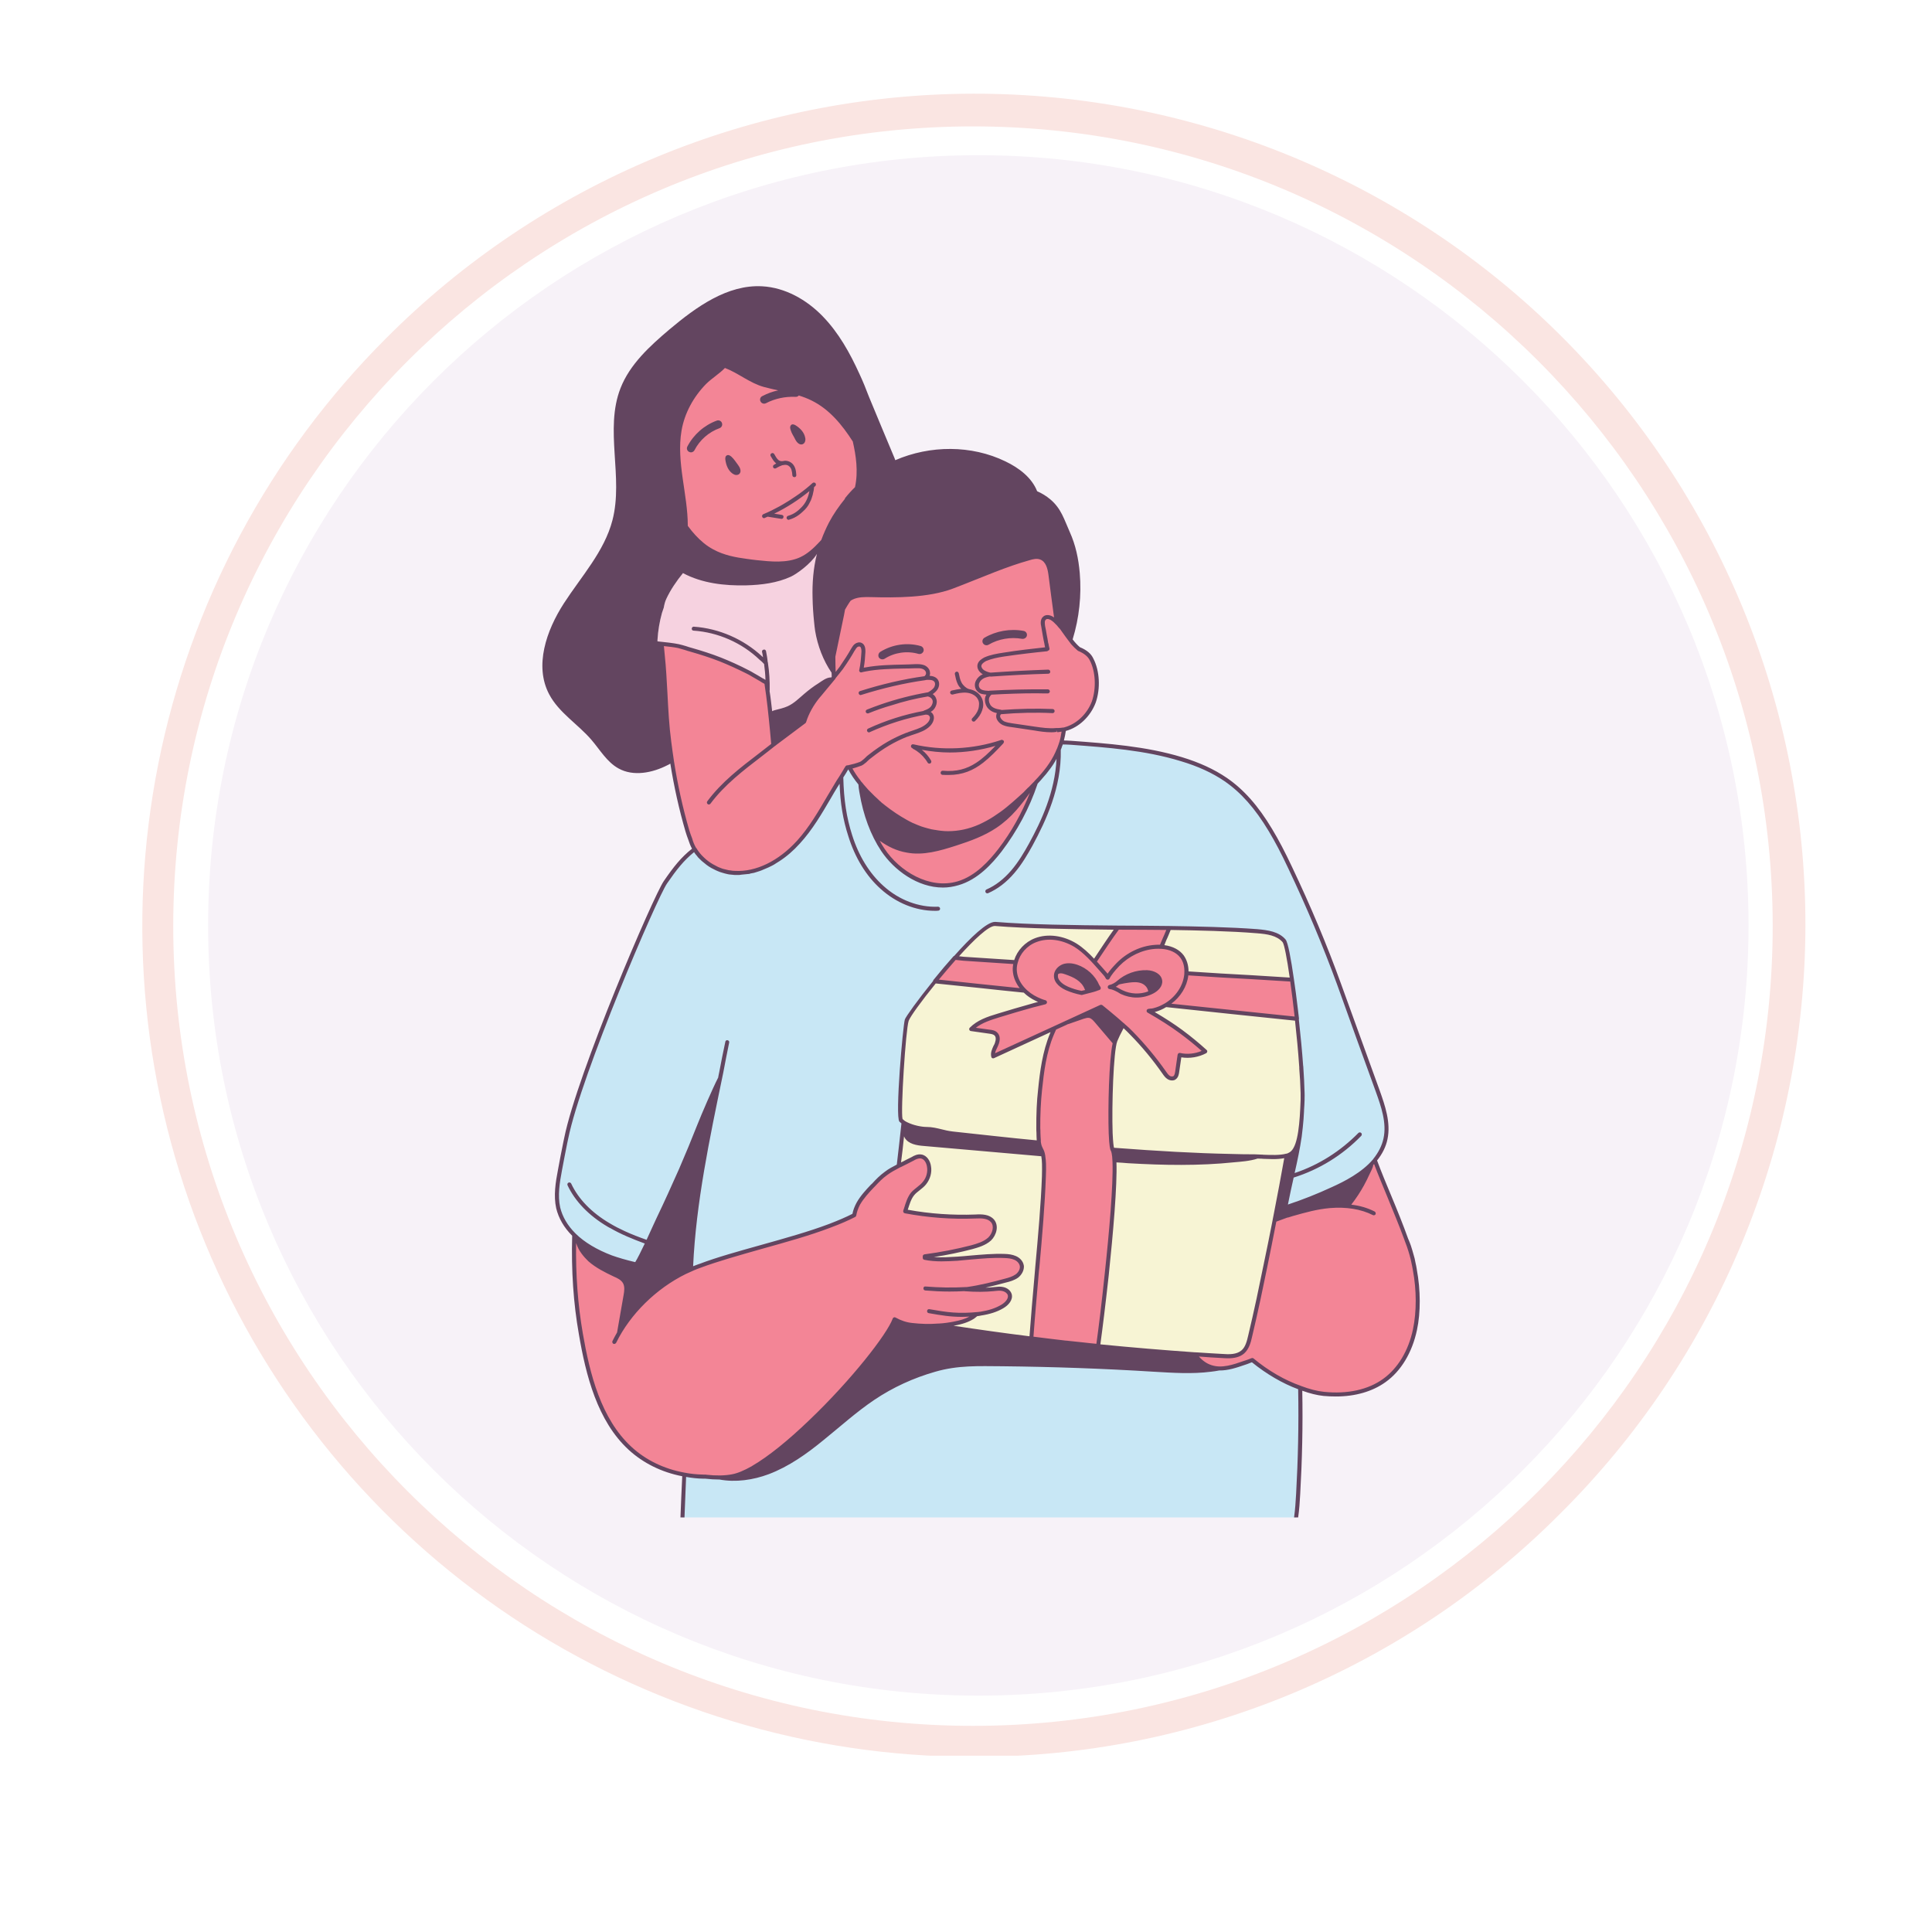 <svg version="1.0" preserveAspectRatio="xMidYMid meet" height="500" viewBox="0 0 375 375" zoomAndPan="magnify" width="500" xmlns:xlink="http://www.w3.org/1999/xlink" xmlns="http://www.w3.org/2000/svg"><defs><clipPath id="06b516f45d"><path clip-rule="nonzero" d="M 27 18 L 351 18 L 351 340.781 L 27 340.781 Z M 27 18"></path></clipPath><clipPath id="24d8019ead"><path clip-rule="nonzero" d="M 40.395 30.125 L 339.391 30.125 L 339.391 329.121 L 40.395 329.121 Z M 40.395 30.125"></path></clipPath><clipPath id="d9eb985a77"><path clip-rule="nonzero" d="M 189.891 30.125 C 107.324 30.125 40.395 97.059 40.395 179.625 C 40.395 262.191 107.324 329.121 189.891 329.121 C 272.457 329.121 339.391 262.191 339.391 179.625 C 339.391 97.059 272.457 30.125 189.891 30.125 Z M 189.891 30.125"></path></clipPath><clipPath id="47b68d5d01"><path clip-rule="nonzero" d="M 108 144 L 270 144 L 270 294.527 L 108 294.527 Z M 108 144"></path></clipPath><clipPath id="bf6354ce29"><path clip-rule="nonzero" d="M 105 55.277 L 276 55.277 L 276 294.527 L 105 294.527 Z M 105 55.277"></path></clipPath></defs><rect fill-opacity="1" height="450" y="-37.5" fill="#ffffff" width="450" x="-37.5"></rect><rect fill-opacity="1" height="450" y="-37.5" fill="#ffffff" width="450" x="-37.5"></rect><g clip-path="url(#06b516f45d)"><path fill-rule="nonzero" fill-opacity="1" d="M 188.855 340.996 C 184.895 340.996 180.941 340.852 176.992 340.559 C 173.047 340.27 169.113 339.832 165.195 339.254 C 161.281 338.672 157.391 337.949 153.527 337.082 C 149.664 336.211 145.84 335.203 142.051 334.055 C 138.262 332.906 134.52 331.621 130.828 330.195 C 127.133 328.77 123.496 327.211 119.918 325.52 C 116.34 323.824 112.828 322.004 109.383 320.051 C 105.938 318.102 102.566 316.027 99.277 313.828 C 95.984 311.625 92.777 309.309 89.656 306.875 C 86.535 304.438 83.508 301.891 80.574 299.23 C 77.641 296.574 74.809 293.809 72.078 290.941 C 69.348 288.074 66.727 285.113 64.215 282.051 C 61.703 278.992 59.309 275.844 57.031 272.605 C 54.75 269.367 52.594 266.051 50.559 262.656 C 48.523 259.262 46.613 255.793 44.832 252.258 C 43.055 248.723 41.406 245.125 39.891 241.465 C 38.375 237.809 36.996 234.102 35.754 230.34 C 34.512 226.582 33.41 222.781 32.449 218.941 C 31.488 215.102 30.668 211.23 29.992 207.328 C 29.312 203.43 28.781 199.508 28.395 195.57 C 28.008 191.629 27.762 187.68 27.668 183.723 C 27.57 179.762 27.617 175.809 27.812 171.852 C 28.008 167.898 28.344 163.957 28.832 160.027 C 29.316 156.098 29.945 152.191 30.715 148.309 C 31.488 144.426 32.402 140.578 33.457 136.762 C 34.516 132.945 35.711 129.172 37.043 125.445 C 38.379 121.719 39.848 118.043 41.449 114.426 C 43.055 110.805 44.789 107.25 46.656 103.758 C 48.523 100.266 50.516 96.848 52.633 93.504 C 54.75 90.16 56.992 86.898 59.348 83.719 C 61.707 80.539 64.18 77.449 66.766 74.449 C 69.352 71.453 72.043 68.555 74.844 65.754 C 76.707 63.879 78.617 62.051 80.57 60.27 C 82.523 58.488 84.52 56.758 86.559 55.074 C 88.598 53.391 90.676 51.758 92.797 50.18 C 94.914 48.598 97.07 47.07 99.266 45.594 C 101.461 44.121 103.691 42.699 105.953 41.336 C 108.219 39.973 110.516 38.664 112.844 37.41 C 115.172 36.16 117.531 34.965 119.918 33.828 C 122.305 32.691 124.719 31.617 127.156 30.598 C 129.598 29.582 132.062 28.625 134.551 27.73 C 137.035 26.832 139.543 26 142.074 25.227 C 144.602 24.453 147.148 23.742 149.711 23.094 C 152.273 22.449 154.852 21.863 157.441 21.344 C 160.035 20.824 162.637 20.367 165.254 19.973 C 167.867 19.582 170.488 19.254 173.121 18.988 C 175.75 18.727 178.387 18.527 181.027 18.391 C 183.668 18.258 186.309 18.188 188.953 18.184 C 191.598 18.18 194.238 18.242 196.879 18.367 C 199.52 18.496 202.156 18.684 204.789 18.941 C 207.418 19.195 210.043 19.516 212.656 19.902 C 215.273 20.285 217.879 20.734 220.473 21.246 C 223.066 21.762 225.645 22.336 228.211 22.977 C 230.773 23.617 233.324 24.32 235.855 25.082 C 238.383 25.848 240.895 26.676 243.383 27.562 C 245.875 28.453 248.34 29.402 250.785 30.41 C 253.227 31.422 255.645 32.492 258.035 33.621 C 260.426 34.75 262.789 35.934 265.121 37.18 C 267.453 38.426 269.754 39.727 272.02 41.086 C 274.289 42.441 276.523 43.855 278.723 45.324 C 280.922 46.793 283.082 48.312 285.207 49.887 C 287.328 51.461 289.414 53.086 291.457 54.762 C 293.5 56.441 295.504 58.168 297.461 59.941 C 299.422 61.719 301.336 63.539 303.203 65.41 C 305.074 67.277 306.895 69.191 308.672 71.152 C 310.445 73.109 312.172 75.113 313.852 77.156 C 315.527 79.199 317.152 81.285 318.727 83.406 C 320.301 85.531 321.82 87.691 323.289 89.891 C 324.758 92.09 326.172 94.324 327.527 96.594 C 328.887 98.859 330.188 101.16 331.434 103.492 C 332.68 105.824 333.863 108.188 334.992 110.578 C 336.121 112.969 337.191 115.387 338.203 117.828 C 339.211 120.273 340.16 122.738 341.051 125.23 C 341.938 127.719 342.766 130.23 343.531 132.758 C 344.297 135.289 344.996 137.84 345.637 140.402 C 346.277 142.969 346.852 145.547 347.367 148.141 C 347.879 150.734 348.328 153.34 348.711 155.957 C 349.098 158.57 349.418 161.195 349.672 163.824 C 349.93 166.457 350.117 169.094 350.246 171.734 C 350.371 174.375 350.434 177.016 350.43 179.66 C 350.426 182.305 350.355 184.945 350.223 187.586 C 350.086 190.227 349.887 192.863 349.625 195.492 C 349.359 198.125 349.031 200.746 348.641 203.359 C 348.246 205.977 347.793 208.578 347.27 211.172 C 346.75 213.762 346.164 216.34 345.52 218.902 C 344.871 221.465 344.16 224.012 343.387 226.539 C 342.613 229.07 341.781 231.578 340.883 234.062 C 339.988 236.551 339.031 239.016 338.016 241.457 C 336.996 243.895 335.922 246.309 334.785 248.695 C 333.648 251.082 332.453 253.441 331.203 255.77 C 329.949 258.098 328.641 260.395 327.277 262.66 C 325.914 264.922 324.492 267.152 323.02 269.348 C 321.543 271.543 320.016 273.699 318.434 275.816 C 316.855 277.938 315.223 280.016 313.539 282.055 C 311.855 284.094 310.125 286.09 308.344 288.043 C 306.562 289.996 304.734 291.906 302.859 293.77 C 299.133 297.516 295.234 301.066 291.156 304.426 C 287.082 307.785 282.848 310.938 278.461 313.879 C 274.07 316.82 269.551 319.535 264.895 322.027 C 260.234 324.523 255.469 326.781 250.586 328.801 C 245.707 330.824 240.738 332.598 235.684 334.129 C 230.625 335.66 225.508 336.938 220.324 337.961 C 215.145 338.984 209.922 339.75 204.664 340.258 C 199.406 340.766 194.137 341.012 188.855 340.996 Z M 188.855 24.535 C 103.258 24.535 33.625 94.168 33.625 179.766 C 33.625 265.363 103.258 334.988 188.855 334.988 C 274.453 334.988 344.078 265.355 344.078 179.766 C 344.078 94.176 274.445 24.535 188.855 24.535 Z M 188.855 24.535" fill="#fae5e2"></path></g><g clip-path="url(#24d8019ead)"><g clip-path="url(#d9eb985a77)"><path fill-rule="nonzero" fill-opacity="1" d="M 40.395 30.125 L 339.391 30.125 L 339.391 329.121 L 40.395 329.121 Z M 40.395 30.125" fill="#f7f2f8"></path></g></g><path fill-rule="nonzero" fill-opacity="1" d="M 180.539 122.453 C 179.328 114.785 176.488 107.379 172.262 100.871 C 170.711 98.484 170.305 99.504 167.676 98.426 C 164.789 97.242 160.043 94.434 157.055 95.316 C 152.984 96.496 149.07 98.258 145.449 100.457 C 139.477 104.082 132.406 109.723 129.348 116.211 C 129.078 116.781 128.938 117.359 128.848 117.941 C 128.73 118.281 128.598 118.617 128.496 118.965 C 128.016 120.66 127.734 122.426 127.613 124.172 C 127.598 124.43 127.598 124.723 127.789 124.891 C 127.918 125.008 128.105 125.031 128.277 125.051 C 128.879 125.113 129.508 125.152 130.129 125.207 C 130.152 125.289 130.18 125.375 130.207 125.461 C 131.531 130.09 132.855 134.723 134.184 139.352 C 135.43 143.695 136.734 148.152 139.496 151.73 C 140.531 153.07 141.855 154.316 143.512 154.672 C 145.25 155.047 147.027 154.379 148.672 153.695 C 156.875 150.27 164.762 146.074 172.188 141.18 C 174.934 139.371 177.703 137.371 179.309 134.5 C 181.312 130.91 181.18 126.52 180.539 122.453 Z M 180.539 122.453" fill="#f6d2e0"></path><g clip-path="url(#47b68d5d01)"><path fill-rule="nonzero" fill-opacity="1" d="M 267.43 211.793 C 264.902 204.887 262.406 197.977 259.91 191.035 C 257.105 183.309 253.953 175.836 250.426 168.426 C 249.273 165.957 248.023 163.488 246.59 161.109 C 244.312 157.328 241.566 153.824 237.883 151.293 C 235.262 149.512 232.328 148.262 229.305 147.352 C 222.312 145.227 214.949 144.695 207.68 144.164 C 207.273 144.133 206.836 144.102 206.402 144.102 C 206.121 144.102 205.84 144.102 205.559 144.133 C 204.125 144.164 202.719 144.445 201.723 145.383 C 201.473 145.633 201.316 145.945 201.129 146.258 C 200.598 146.164 200.035 146.07 199.504 146.039 C 189.488 145.102 181.469 149.137 172.922 152.918 C 172.766 150.543 171.828 148.512 169.176 148.262 C 168.68 148.23 168.18 148.262 167.648 148.324 C 166.898 148.449 166.121 148.699 165.34 149.012 C 165.09 149.105 164.871 149.199 164.621 149.324 C 164.559 149.324 164.465 149.355 164.402 149.418 C 164.059 149.543 163.75 149.699 163.406 149.855 C 162.375 150.387 161.375 150.918 160.504 151.293 C 157.352 152.762 154.262 154.324 151.207 155.953 C 145.09 159.266 142.656 159.859 136.727 163.52 C 136.168 163.863 135.637 164.207 135.168 164.582 L 135.137 164.613 C 134.918 164.738 134.73 164.895 134.512 165.082 C 132.391 166.77 130.926 168.645 129.145 171.242 C 127.273 173.93 112.484 208.168 109.895 220.926 C 109.488 222.957 109.082 224.957 108.707 226.992 C 108.242 229.43 107.805 231.992 108.336 234.434 C 108.801 236.371 109.801 238.027 111.172 239.434 C 111.391 239.652 111.609 239.871 111.828 240.059 C 113.762 241.812 116.195 243.125 118.629 244.031 C 122.781 245.531 128.707 246.625 134.199 246.219 C 134.324 246.219 134.48 246.219 134.605 246.188 C 134.637 246.188 134.637 246.188 134.668 246.188 C 134.668 246.312 134.668 246.469 134.637 246.594 C 134.043 259.695 133.453 272.797 132.859 285.867 C 132.828 286.117 132.828 286.367 132.828 286.617 C 132.703 289.273 132.578 291.902 132.453 294.527 L 251.582 294.527 C 251.801 292.996 251.895 291.434 251.988 289.934 C 252.359 283.242 252.484 276.52 252.391 269.797 L 252.391 268.953 C 252.172 258.07 251.395 247.156 249.926 236.34 C 249.957 236.309 249.957 236.309 249.926 236.277 C 249.895 236.027 249.863 235.777 249.832 235.527 C 249.801 235.121 249.738 234.746 249.676 234.34 C 252.734 233.309 255.73 232.117 258.664 230.773 C 261.535 229.492 264.5 227.836 266.559 225.551 C 266.746 225.332 266.902 225.145 267.09 224.926 C 267.961 223.77 268.617 222.488 268.93 221.051 C 269.586 217.953 268.492 214.797 267.43 211.793 Z M 267.43 211.793" fill="#c8e7f5"></path></g><path fill-rule="nonzero" fill-opacity="1" d="M 251.738 197.758 C 251.426 195.098 251.113 192.473 250.77 190.156 C 250.207 186.125 249.645 183.09 249.242 182.621 C 247.992 181.152 245.902 180.902 244 180.746 C 239.195 180.371 233.234 180.215 226.961 180.121 C 223.688 180.09 220.285 180.059 216.945 180.059 C 208.242 179.965 199.691 179.871 193.172 179.34 C 191.797 179.246 188.617 182.246 185.34 185.906 C 184.027 187.375 182.719 188.938 181.469 190.469 C 178.602 194.035 176.293 197.254 176.012 198.008 C 175.355 199.914 174.324 216.859 174.855 217.422 C 175.012 217.578 175.199 217.672 175.387 217.797 C 174.324 227.867 172.703 237.965 172.047 248.191 C 171.922 249.973 171.859 251.879 172.734 253.41 C 174.105 255.82 177.195 256.508 179.941 256.945 C 186.68 258.008 193.422 258.977 200.191 259.789 C 204.496 260.352 208.836 260.852 213.141 261.258 C 221.16 262.074 229.18 262.73 237.227 263.199 C 238.602 263.293 240.16 263.324 241.223 262.418 C 242.094 261.668 242.406 260.445 242.656 259.32 C 245.34 247.723 247.617 236.027 249.77 224.301 C 250.207 224.176 250.613 223.988 250.863 223.738 C 252.328 222.332 252.672 218.203 252.828 213.484 C 252.922 210.512 252.422 204.008 251.738 197.758 Z M 251.738 197.758" fill="#f7f4d4"></path><path fill-rule="nonzero" fill-opacity="1" d="M 128.629 91.523 C 127.527 85.051 128.141 77.742 131.441 71.957 C 134.98 65.766 141.848 61.637 149.027 62.16 C 154.82 62.586 159.074 68.047 161.469 72.953 C 163.359 76.828 164.816 80.918 165.809 85.117 C 166.621 88.566 167.113 92.234 166.082 95.629 C 165.066 98.957 162.699 101.672 160.395 104.277 C 158.961 105.902 157.469 107.57 155.508 108.488 C 152.867 109.727 149.797 109.43 146.898 109.105 C 146.211 109.031 145.516 108.949 144.824 108.859 C 142.535 108.551 140.266 108.086 138.254 106.984 C 133.145 104.191 129.57 97.082 128.629 91.523 Z M 164.523 116.738 C 162.148 120.184 161.816 123.559 161.766 127.648 C 161.75 128.918 161.801 130.184 161.855 131.449 C 161.84 131.469 161.828 131.484 161.812 131.5 L 161.812 131.531 C 161.254 132.25 160.566 133.031 160.004 133.719 C 159.785 134.004 159.566 134.254 159.379 134.473 C 159.098 134.816 158.848 135.098 158.727 135.254 C 157.602 136.629 156.633 138.316 156.105 140.035 C 154.105 141.539 152.109 143.039 150.113 144.539 C 149.926 142.664 149.77 140.754 149.551 138.879 C 149.426 137.441 149.238 136.004 149.051 134.598 C 148.957 133.879 148.863 133.188 148.738 132.5 C 148.305 132.25 147.93 132.031 147.836 131.969 C 146.992 131.469 146.09 130.969 145.215 130.469 C 143.438 129.562 141.625 128.719 139.785 128 C 137.945 127.281 136.039 126.652 134.137 126.121 C 133.297 125.902 132.484 125.59 131.672 125.402 C 130.645 125.184 129.52 125.152 128.461 125.059 C 128.492 125.746 128.555 126.434 128.645 127.156 C 129.207 132.781 129.176 138.41 129.895 144.039 C 130.613 149.824 131.766 155.578 133.391 161.203 C 133.574 161.766 133.762 162.328 133.98 162.895 C 134.074 163.238 134.199 163.582 134.355 163.926 C 134.48 164.238 134.637 164.52 134.793 164.801 C 134.824 164.801 134.824 164.832 134.824 164.832 C 135.012 165.145 135.23 165.457 135.48 165.77 C 135.668 166.02 135.887 166.27 136.102 166.488 C 136.82 167.238 137.695 167.863 138.664 168.363 C 139.004 168.52 139.316 168.676 139.691 168.801 C 139.723 168.832 139.754 168.832 139.816 168.863 C 140.191 168.988 140.629 169.113 141.035 169.211 C 141.098 169.242 141.16 169.242 141.219 169.242 C 141.688 169.332 142.156 169.398 142.625 169.43 C 147.367 169.68 151.828 166.926 154.98 163.457 C 158.133 159.984 160.254 155.734 162.688 151.762 C 163.156 151.043 163.625 150.293 164.059 149.574 C 164.184 149.355 164.309 149.168 164.434 148.949 C 164.496 148.918 164.59 148.918 164.652 148.918 C 164.715 148.918 164.777 148.887 164.84 148.887 C 164.844 148.883 164.848 148.883 164.852 148.883 C 165.469 150.02 166.195 151.094 167.012 152.109 C 167.047 152.668 167.109 153.246 167.211 153.855 C 167.711 156.859 168.617 159.922 170.051 162.676 C 170.426 163.457 170.863 164.238 171.363 164.957 C 174.512 169.68 180.441 173.055 185.934 171.461 C 189.301 170.492 191.922 167.832 194.078 165.051 C 196.914 161.328 199.195 157.141 200.785 152.73 C 200.883 152.461 200.941 152.184 201.035 151.91 C 202.902 149.938 204.621 147.805 205.602 145.281 C 206.062 144.086 206.324 142.832 206.508 141.566 C 209.145 140.996 211.375 138.824 212.289 136.242 C 213.168 133.758 213.117 130.379 211.895 127.992 C 211.41 127.043 210.469 126.406 209.41 125.977 C 208.016 124.867 207.109 123.148 205.949 121.703 C 205.359 118.469 204.887 115.211 204.27 111.953 C 203.973 110.379 203.617 108.699 202.465 107.59 C 201.457 106.621 200.02 106.27 198.648 106.02 C 194.973 105.352 191.219 105.133 187.492 105.363 C 182.605 105.668 177.723 106.773 173.387 109.047 C 169.895 110.875 166.77 113.48 164.523 116.738 Z M 197.031 244.156 C 196.406 243.875 195.703 243.816 195.02 243.789 C 191.938 243.664 188.863 244.109 185.785 244.312 C 183.789 244.441 181.547 244.555 179.492 244.152 C 179.492 244.055 179.492 243.957 179.492 243.855 C 182.559 243.426 185.609 242.867 188.605 242.082 C 189.844 241.758 191.125 241.371 192.066 240.5 C 193.031 239.602 193.48 237.969 192.633 236.961 C 191.863 236.047 190.484 236.055 189.293 236.109 C 184.742 236.305 180.176 235.957 175.699 235.113 C 176.07 233.926 176.371 232.691 177.148 231.75 C 177.805 230.961 178.742 230.457 179.41 229.676 C 180.176 228.781 180.523 227.539 180.332 226.371 C 180.188 225.5 179.633 224.59 178.758 224.469 C 178.195 224.391 177.648 224.656 177.141 224.914 C 176.336 225.324 175.531 225.734 174.727 226.145 C 173.781 226.625 172.832 227.109 171.977 227.734 C 171 228.449 170.16 229.336 169.328 230.219 C 168.32 231.281 167.297 232.367 166.586 233.664 C 166.215 234.336 165.918 235.125 165.809 235.887 C 157.574 240.152 143.035 242.734 134.574 246.191 C 134.453 246.215 134.316 246.219 134.199 246.219 C 128.707 246.625 122.781 245.531 118.629 244.031 C 116.195 243.125 113.762 241.812 111.828 240.059 C 111.707 239.953 111.582 239.828 111.461 239.707 C 111.277 246.133 111.645 252.594 112.719 258.875 C 114.062 266.715 116.23 275.539 122.297 281.117 C 125.223 283.809 128.934 285.516 132.844 286.238 C 132.848 286.113 132.844 285.992 132.859 285.871 C 136.266 286.738 139.617 287.004 142.125 286.551 C 151.219 284.91 171.551 261.797 173.629 256.07 C 174.68 256.676 175.863 257.059 177.062 257.191 C 179.754 257.496 182.492 257.402 185.156 256.918 C 186.406 256.688 187.664 256.363 188.734 255.68 C 189.004 255.512 189.258 255.312 189.496 255.094 C 191.277 254.875 193.016 254.484 194.555 253.586 C 195.402 253.094 196.262 252.199 195.969 251.258 C 195.789 250.691 195.223 250.316 194.641 250.195 C 194.059 250.074 193.453 250.152 192.863 250.219 C 191.035 250.418 189.191 250.387 187.359 250.25 C 189.988 249.918 192.586 249.258 195.152 248.574 C 195.918 248.371 196.699 248.156 197.34 247.691 C 197.977 247.227 198.445 246.441 198.316 245.66 C 198.203 244.984 197.656 244.441 197.031 244.156 Z M 233.938 204.078 C 232.434 204.891 230.629 205.145 228.961 204.77 C 228.797 205.875 228.637 206.98 228.477 208.086 C 228.418 208.488 228.336 208.934 228.008 209.176 C 227.672 209.426 227.184 209.359 226.832 209.133 C 226.48 208.906 226.234 208.551 225.996 208.211 C 224.086 205.477 221.945 202.906 219.617 200.52 C 219.082 199.977 218.5 199.492 217.934 198.988 C 217.34 200.152 216.738 201.352 216.512 201.977 C 215.48 204.57 215.199 221.832 215.949 223.145 C 217.445 225.77 214.266 253.254 213.141 261.258 C 208.836 260.852 204.496 260.352 200.191 259.789 C 200.816 250.285 202.281 237.871 202.625 228.336 C 202.844 222.551 201.969 223.863 201.66 221.801 C 201.66 221.676 201.629 221.52 201.629 221.363 C 201.41 218.422 201.562 214.453 201.875 211.512 C 202.25 207.824 202.75 204.102 204.188 200.695 C 204.336 200.344 204.516 199.957 204.711 199.547 C 200.734 201.375 196.754 203.203 192.773 205.027 C 192.609 204.281 193.039 203.547 193.359 202.852 C 193.676 202.152 193.855 201.234 193.309 200.699 C 192.988 200.387 192.512 200.309 192.07 200.246 C 190.883 200.082 189.699 199.914 188.512 199.746 C 189.93 198.336 191.91 197.684 193.82 197.098 C 195.98 196.434 198.152 195.797 200.332 195.191 C 201.16 194.961 201.992 194.758 202.824 194.539 C 202.266 194.367 201.723 194.164 201.191 193.91 C 200.355 193.508 199.594 192.934 198.926 192.281 C 193.109 191.68 187.293 191.078 181.469 190.469 C 182.719 188.938 184.031 187.375 185.34 185.906 C 185.965 185.969 186.555 186.062 187.055 186.094 C 190.426 186.324 193.781 186.531 197.141 186.746 C 197.656 184.84 199.191 183.184 201.062 182.473 C 203.562 181.523 206.461 182.07 208.738 183.469 C 210.102 184.305 211.293 185.477 212.418 186.699 C 214.066 184.191 215.68 181.828 216.945 180.059 C 220.285 180.059 223.688 180.09 226.961 180.121 C 226.434 181.496 225.777 182.871 225.465 183.688 C 225.453 183.719 225.434 183.754 225.422 183.789 C 226.977 183.895 228.508 184.43 229.422 185.656 C 230.105 186.574 230.332 187.754 230.266 188.902 C 232.215 189.027 234.16 189.152 236.105 189.281 C 237.195 189.344 245.777 189.812 250.77 190.156 C 251.113 192.473 251.426 195.098 251.738 197.758 C 243.238 196.883 234.75 195.996 226.258 195.113 C 225.535 195.547 224.758 195.879 223.945 196.086 C 223.613 196.172 223.273 196.164 222.934 196.211 C 225.105 197.441 227.227 198.754 229.234 200.234 C 230.863 201.438 232.434 202.723 233.938 204.078 Z M 207.352 187.406 C 207.617 187.426 207.883 187.441 208.152 187.461 C 207.879 187.414 207.621 187.398 207.352 187.406 Z M 274.559 246.02 C 274.531 245.879 274.504 245.742 274.48 245.605 C 274.43 245.363 274.375 245.121 274.316 244.879 C 274.23 244.488 274.137 244.098 274.031 243.711 C 273.98 243.527 273.922 243.348 273.867 243.164 C 273.781 242.883 273.707 242.602 273.613 242.324 C 273.598 242.273 273.574 242.223 273.559 242.172 C 273.477 241.938 273.391 241.715 273.305 241.484 C 271.426 236.133 268.91 230.688 266.852 225.203 C 266.758 225.316 266.66 225.43 266.559 225.551 C 264.5 227.836 261.535 229.492 258.664 230.773 C 255.73 232.117 252.734 233.309 249.676 234.34 C 249.738 234.746 249.801 235.121 249.832 235.527 C 249.852 235.664 249.867 235.801 249.887 235.938 C 249.066 236.234 248.223 236.547 247.391 236.859 C 245.926 244.375 244.383 251.867 242.656 259.32 C 242.406 260.445 242.094 261.668 241.223 262.418 C 240.16 263.324 238.602 263.293 237.227 263.199 C 235.418 263.094 233.617 262.945 231.812 262.82 C 232.633 263.949 233.699 264.922 235.016 265.355 C 237.34 266.121 239.789 265.145 241.973 264.379 C 242.344 264.25 242.699 264.121 243.051 263.988 C 247.32 267.523 252.504 270.059 256.938 270.535 C 261.023 270.973 265.375 270.367 268.707 267.957 C 271.879 265.664 273.812 261.945 274.633 258.113 C 275.348 254.77 275.379 250.301 274.559 246.02 Z M 274.559 246.02" fill="#f38596"></path><g clip-path="url(#bf6354ce29)"><path fill-rule="nonzero" fill-opacity="1" d="M 275 246.414 C 275 246.387 275 246.387 275 246.359 C 274.922 245.906 274.84 245.457 274.734 245.031 C 274.656 244.527 274.523 243.996 274.363 243.492 C 274.207 242.879 274.02 242.324 273.836 241.738 C 273.703 241.367 273.543 240.941 273.383 240.57 L 273.359 240.543 C 272.352 237.73 271.184 234.836 270.02 232.047 C 269.09 229.816 268.137 227.531 267.289 225.25 C 268.324 223.949 269.012 222.566 269.305 221.133 C 269.992 217.895 268.828 214.574 267.793 211.652 C 265.277 204.75 262.785 197.844 260.266 190.887 C 257.512 183.266 254.387 175.859 250.781 168.266 C 249.402 165.344 248.184 163.008 246.914 160.91 C 244.211 156.395 241.402 153.234 238.113 150.977 C 235.652 149.305 232.816 148.004 229.422 146.969 C 222.43 144.844 214.98 144.312 207.801 143.781 L 207.695 143.781 C 207.297 143.754 206.898 143.73 206.504 143.73 C 206.688 143.039 206.793 142.402 206.875 141.871 C 209.418 141.207 211.672 139.055 212.676 136.375 C 213.633 133.637 213.445 130.188 212.227 127.848 C 211.801 126.895 210.953 126.176 209.602 125.617 C 209.102 125.195 208.648 124.691 208.199 124.105 C 209.469 119.965 209.949 115.555 209.578 111.227 C 209.34 108.438 208.781 105.785 207.641 103.262 C 206.555 100.844 206 98.719 203.852 96.914 C 203.086 96.277 202.238 95.746 201.309 95.348 C 200.25 92.664 197.758 90.809 195.16 89.559 C 188.539 86.348 180.535 86.398 173.777 89.32 C 173.727 89.16 173.672 89.027 173.617 88.895 C 172.004 85.07 170.414 81.223 168.824 77.398 C 168.77 77.238 168.691 77.105 168.637 76.945 C 168.082 75.484 167.496 74.023 166.836 72.617 C 164.98 68.527 162.781 64.57 159.652 61.359 C 156.555 58.172 152.395 55.809 147.941 55.57 C 141.184 55.199 135.145 59.578 129.949 63.934 C 126.133 67.176 122.266 70.68 120.438 75.352 C 117.309 83.371 121.047 92.641 118.875 100.977 C 117.309 107.031 112.859 111.836 109.441 117.121 C 106.047 122.379 103.664 129.258 106.605 134.781 C 108.488 138.34 112.168 140.543 114.793 143.598 C 116.461 145.535 117.789 147.898 120.039 149.145 C 122.93 150.766 126.637 150.023 129.578 148.508 C 129.766 148.43 129.949 148.324 130.109 148.215 C 130.824 152.676 131.805 157.113 133.051 161.387 C 133.234 161.945 133.395 162.504 133.605 163.008 C 133.793 163.617 134.031 164.203 134.32 164.734 C 132.203 166.406 130.746 168.238 128.836 171.027 C 126.902 173.789 112.062 208.254 109.52 220.84 L 109.336 221.719 C 108.988 223.441 108.645 225.168 108.328 226.922 C 107.824 229.523 107.426 232.074 107.957 234.516 C 108.434 236.48 109.465 238.262 111.059 239.855 C 110.871 246.547 111.297 252.973 112.355 258.945 C 113.707 266.91 115.934 275.809 122.027 281.41 C 124.836 283.984 128.414 285.766 132.414 286.535 C 132.418 286.535 132.418 286.535 132.422 286.535 C 132.297 289.223 132.172 291.875 132.078 294.527 L 132.859 294.527 C 132.953 291.902 133.078 289.305 133.172 286.68 C 133.172 286.676 133.172 286.672 133.172 286.668 C 133.176 286.668 133.18 286.668 133.184 286.668 C 134.297 286.879 135.383 286.988 136.52 287.012 L 136.867 287.012 C 136.891 287.012 136.891 287.012 136.918 287.012 C 137.848 287.121 138.723 287.172 139.516 287.172 L 139.621 287.172 C 142.801 287.758 146.168 287.277 149.215 286.137 C 153.137 284.648 156.605 282.18 159.84 279.523 C 163.098 276.895 166.227 274.055 169.695 271.719 C 173.328 269.273 177.355 267.441 181.543 266.25 C 185.941 264.973 189.996 265.16 194.527 265.188 C 204.328 265.293 214.133 265.637 223.938 266.25 C 227.621 266.461 231.359 266.727 235.043 266.25 C 235.543 266.195 236.102 266.117 236.656 266.008 C 238.379 266.035 240.074 265.453 241.613 264.922 L 242.09 264.762 C 242.273 264.68 242.461 264.629 242.645 264.547 C 242.777 264.496 242.887 264.469 242.992 264.414 C 245.773 266.672 248.926 268.531 251.973 269.648 C 252.105 276.523 251.945 283.32 251.578 289.906 C 251.496 291.422 251.391 292.988 251.18 294.527 L 251.973 294.527 C 252.188 292.988 252.293 291.473 252.371 289.961 C 252.742 283.453 252.902 276.738 252.77 269.938 C 254.227 270.469 255.629 270.816 256.902 270.949 C 257.723 271.027 258.52 271.055 259.312 271.055 C 263.051 271.055 266.387 270.098 268.934 268.266 C 271.953 266.117 274.098 262.531 275.027 258.176 C 275.77 254.723 275.742 250.395 275 246.414 Z M 175.949 165.477 C 179.184 166.113 182.469 165.133 185.621 164.121 C 188.324 163.246 191.055 162.262 193.414 160.672 C 194.844 159.715 196.141 158.547 197.254 157.27 C 198.211 156.184 199.082 155.039 199.906 153.871 C 198.367 157.777 196.328 161.465 193.758 164.812 C 192.035 167.016 189.387 170.043 185.836 171.078 C 180.375 172.672 174.574 169.086 171.684 164.734 C 171.34 164.254 171.047 163.723 170.758 163.191 C 172.32 164.309 174.043 165.156 175.949 165.477 Z M 201.391 150.977 L 201.363 151.004 C 201.176 151.219 200.992 151.402 200.781 151.617 L 200.781 151.641 L 199.613 152.836 L 199.586 152.836 L 199.109 153.316 C 198.949 153.473 198.793 153.633 198.633 153.82 C 198.289 154.109 197.945 154.457 197.574 154.773 C 197.203 155.121 196.832 155.438 196.461 155.758 C 196.09 156.078 195.719 156.395 195.32 156.715 C 194.551 157.352 193.703 157.934 192.855 158.492 C 192.008 159.051 191.109 159.527 190.152 159.98 C 188.035 160.938 185.969 161.332 184.008 161.332 C 183.555 161.332 183.133 161.309 182.68 161.254 C 182.309 161.227 181.938 161.148 181.594 161.094 L 181.57 161.094 C 181.57 161.094 181.57 161.094 181.566 161.094 C 181.516 161.094 181.488 161.094 181.438 161.07 C 181.383 161.07 181.328 161.07 181.25 161.043 C 181.09 161.016 180.934 160.988 180.773 160.961 C 180.535 160.91 180.297 160.828 180.059 160.777 C 179.633 160.672 179.238 160.539 178.812 160.406 C 178.281 160.219 177.754 159.98 177.25 159.766 C 177.223 159.766 177.223 159.766 177.223 159.766 C 176.375 159.367 175.605 158.918 174.863 158.465 C 174.551 158.281 174.234 158.07 173.918 157.859 C 173.918 157.859 173.918 157.859 173.914 157.859 C 173.91 157.855 173.906 157.855 173.902 157.852 C 173.879 157.832 173.855 157.828 173.832 157.801 C 173.117 157.324 172.426 156.82 171.789 156.316 C 171.656 156.211 171.527 156.102 171.395 155.996 L 171.367 155.969 C 171.34 155.945 171.34 155.945 171.312 155.945 C 171.207 155.836 171.074 155.73 170.969 155.652 L 170.969 155.625 C 170.863 155.547 170.785 155.465 170.703 155.414 C 170.652 155.332 170.547 155.281 170.465 155.172 L 170.438 155.148 C 169.934 154.695 169.457 154.242 169.008 153.766 C 168.691 153.473 168.398 153.156 168.133 152.836 C 168.105 152.809 168.105 152.809 168.105 152.809 C 167.816 152.492 167.551 152.172 167.312 151.855 L 167.285 151.855 C 167.258 151.801 167.258 151.801 167.234 151.801 C 167.152 151.695 167.047 151.562 166.969 151.43 C 166.41 150.738 165.906 149.969 165.457 149.172 C 166.016 149.012 166.648 148.828 167.258 148.59 C 167.312 148.562 167.34 148.535 167.391 148.508 C 167.551 148.43 167.711 148.324 167.844 148.191 C 168.055 148.059 168.215 147.898 168.398 147.711 L 168.426 147.684 C 168.637 147.5 168.848 147.285 169.086 147.129 C 171.551 145.188 173.594 143.996 176.109 142.984 C 176.188 142.984 176.27 142.957 176.375 142.906 C 176.559 142.824 176.746 142.773 176.957 142.691 C 177.145 142.641 177.328 142.559 177.516 142.508 C 178.547 142.164 179.715 141.766 180.562 140.887 C 181.195 140.223 181.566 139.188 180.984 138.473 C 180.906 138.363 180.773 138.258 180.641 138.18 C 180.828 138.074 181.012 137.941 181.172 137.781 C 181.355 137.594 181.516 137.355 181.621 137.09 C 181.832 136.641 181.914 136.082 181.699 135.578 C 181.594 135.23 181.355 134.941 181.039 134.727 C 181.383 134.488 181.727 134.195 181.965 133.824 C 182.363 133.215 182.391 132.469 182.047 131.938 C 181.676 131.383 181.066 131.223 180.43 131.168 C 180.508 130.957 180.562 130.742 180.508 130.531 C 180.48 129.816 179.871 129.285 179.344 129.098 C 178.812 128.91 178.336 128.91 177.859 128.91 L 177.645 128.91 C 176.879 128.965 176.082 128.965 175.316 128.992 C 172.875 129.043 170.359 129.098 167.949 129.551 C 167.844 129.551 167.762 129.574 167.656 129.602 C 167.844 128.594 167.922 127.531 167.977 126.496 C 167.977 126.07 167.977 125.141 167.258 124.797 C 166.781 124.559 166.254 124.742 165.906 125.008 C 165.645 125.223 165.457 125.484 165.324 125.727 L 165.191 125.938 C 164.609 126.973 163.895 128.09 162.965 129.441 C 162.809 129.629 162.543 129.973 162.199 130.426 C 162.172 129.496 162.145 128.594 162.145 127.664 L 162.145 127.453 C 162.703 124.77 163.258 122.086 163.812 119.434 C 163.895 119.008 163.973 118.637 164.027 118.289 C 164.027 118.289 164.027 118.289 164.055 118.266 C 164.293 117.84 164.555 117.414 164.848 116.961 C 164.926 116.828 165.035 116.723 165.113 116.59 C 165.219 116.512 165.352 116.457 165.484 116.379 C 166.57 115.848 167.844 115.875 169.008 115.898 C 173.988 116.031 180.191 116.031 184.934 114.254 C 187.688 113.219 190.391 112.078 193.148 111.016 C 195.348 110.164 197.574 109.367 199.852 108.73 C 200.539 108.52 201.258 108.359 201.891 108.598 C 203.031 109.023 203.348 110.402 203.508 111.598 C 203.852 114.359 204.223 117.094 204.594 119.855 C 203.961 119.379 203.086 119.168 202.5 119.672 C 201.84 120.203 202 121.184 202.105 121.609 C 202.184 122.195 202.316 122.75 202.395 123.309 C 202.5 123.867 202.582 124.398 202.715 124.93 L 202.738 125.09 L 202.848 125.645 C 200.41 125.91 197.574 126.23 194.766 126.68 C 193.547 126.867 192.246 127.078 191.055 127.609 C 190.578 127.875 189.887 128.273 189.73 129.02 C 189.625 129.602 189.863 130.188 190.445 130.664 C 190.551 130.742 190.656 130.824 190.762 130.875 C 190.18 131.117 189.73 131.539 189.465 132.047 C 189.039 132.789 189.172 133.746 189.809 134.277 C 190.207 134.699 190.789 134.754 191.32 134.809 C 191.371 134.832 191.398 134.832 191.453 134.832 C 191.398 134.941 191.371 135.047 191.293 135.125 C 191.109 135.629 191.133 136.242 191.348 136.773 C 191.426 136.957 191.504 137.117 191.609 137.277 C 192.113 137.965 192.828 138.285 193.492 138.418 C 193.359 138.684 193.332 139.004 193.387 139.32 C 193.547 139.906 194.023 140.438 194.633 140.727 C 195.188 140.969 195.797 141.074 196.301 141.125 L 200.777 141.789 C 201.84 141.977 202.98 142.137 204.09 142.137 C 204.41 142.137 204.754 142.109 205.07 142.055 L 205.02 141.684 L 205.18 142.109 L 205.441 142.109 C 205.629 142.055 205.84 142.055 206.051 142.004 C 205.945 142.773 205.812 143.41 205.629 143.996 C 205.496 144.395 205.391 144.738 205.23 145.137 C 205.203 145.215 205.18 145.297 205.125 145.375 C 204.383 147.234 203.191 149.039 201.391 150.977 Z M 149.371 134.062 C 149.398 134.035 149.398 133.984 149.398 133.957 C 149.426 132.18 149.32 130.426 149.055 128.672 C 149.055 128.621 149.055 128.566 149.027 128.539 C 149.027 128.512 149.027 128.488 149.004 128.461 C 148.949 127.77 148.816 127.078 148.684 126.391 L 148.684 126.363 C 148.605 126.148 148.418 126.016 148.207 126.098 C 147.996 126.125 147.863 126.336 147.914 126.547 C 147.969 126.789 148.023 127 148.047 127.238 C 148.074 127.344 148.102 127.477 148.102 127.586 C 148.047 127.504 147.969 127.426 147.914 127.398 C 144.312 124.051 139.57 121.98 134.668 121.637 C 134.48 121.609 134.27 121.797 134.27 122.008 C 134.242 122.219 134.402 122.406 134.613 122.406 C 139.355 122.727 143.969 124.742 147.438 128.062 C 147.758 128.301 148.047 128.594 148.312 128.887 C 148.445 129.895 148.551 130.93 148.578 131.965 C 148.312 131.805 148.129 131.672 148.023 131.648 C 147.465 131.301 146.855 130.957 146.246 130.609 L 145.848 130.371 L 145.398 130.133 C 143.41 129.098 141.609 128.301 139.941 127.637 C 138.137 126.922 136.203 126.309 134.242 125.75 C 133.871 125.645 133.5 125.539 133.129 125.406 C 132.68 125.273 132.23 125.141 131.75 125.035 C 130.852 124.832 128.883 124.613 127.617 124.488 C 127.609 124.387 127.605 124.281 127.617 124.184 C 127.723 122.434 128.016 120.652 128.492 118.953 C 128.598 118.609 128.73 118.289 128.836 117.945 C 128.941 117.359 129.074 116.777 129.34 116.219 C 130.152 114.488 131.273 112.828 132.566 111.238 C 136.258 113.215 140.629 113.715 144.84 113.617 C 147.809 113.535 150.832 113.164 153.531 111.918 C 154.566 111.438 157.375 109.473 158.566 107.508 C 157.852 110.352 157.641 113.191 157.719 116.059 C 157.746 117.602 157.852 119.141 158.012 120.707 C 158.062 121.316 158.145 121.902 158.223 122.484 C 158.699 125.328 159.785 128.195 161.402 130.559 C 161.43 130.824 161.43 131.062 161.43 131.328 L 161.43 131.383 C 161.402 131.406 161.375 131.461 161.352 131.488 L 161.191 131.488 C 160.344 131.539 159.547 132.18 158.859 132.629 C 157.879 133.238 156.977 133.93 156.102 134.676 C 155.07 135.551 154.117 136.531 152.871 137.09 C 152.102 137.434 151.254 137.621 150.434 137.832 C 150.246 137.887 150.035 137.941 149.875 138.047 C 149.719 136.719 149.586 135.418 149.371 134.117 C 149.371 134.09 149.371 134.062 149.371 134.062 Z M 165.535 85.734 C 166.121 88.312 166.625 91.473 165.961 94.523 L 165.961 94.551 C 165.246 95.242 164.582 95.984 163.973 96.754 C 163.992 96.766 164.012 96.773 164.031 96.781 C 162.852 98.238 161.77 99.773 160.898 101.43 C 160.344 102.516 159.84 103.633 159.414 104.801 L 159.391 104.828 C 159.258 104.961 159.152 105.094 159.02 105.227 C 157.957 106.367 156.766 107.484 155.336 108.148 C 152.711 109.367 149.504 108.996 146.934 108.73 C 146.246 108.652 145.559 108.57 144.867 108.465 C 142.855 108.199 140.496 107.773 138.43 106.633 C 137.793 106.289 137.184 105.891 136.602 105.41 C 135.461 104.48 134.43 103.34 133.5 102.066 L 133.5 102.039 C 133.5 95.957 131.25 89.691 132.281 83.609 C 132.863 80.184 134.613 77.027 137.023 74.555 C 138.164 73.414 139.621 72.566 140.707 71.422 C 143.305 72.406 145.559 74.371 148.285 75.113 C 149.188 75.352 150.113 75.566 151.043 75.777 C 149.957 75.988 148.922 76.387 147.941 76.895 C 147.57 77.078 147.41 77.559 147.625 77.93 C 147.758 78.195 148.023 78.352 148.312 78.352 C 148.418 78.352 148.551 78.328 148.656 78.273 C 150.434 77.344 152.422 76.945 154.383 77.027 C 154.672 77.051 154.91 76.945 155.043 76.762 C 155.891 77.027 156.738 77.344 157.535 77.742 C 160.98 79.441 163.445 82.441 165.535 85.707 Z M 209.18 126.281 C 209.207 126.309 209.23 126.309 209.258 126.336 C 210.426 126.812 211.168 127.426 211.539 128.195 C 212.652 130.344 212.809 133.586 211.934 136.133 C 211.008 138.605 208.914 140.57 206.582 141.18 C 206.555 141.207 206.555 141.207 206.531 141.207 C 206.504 141.207 206.504 141.207 206.477 141.207 C 206.449 141.207 206.449 141.207 206.422 141.207 C 206.051 141.258 205.68 141.312 205.363 141.312 L 205.285 141.312 C 205.285 141.312 205.285 141.312 205.258 141.312 L 204.992 141.312 C 203.613 141.445 202.211 141.234 200.91 141.047 L 196.379 140.383 C 195.957 140.328 195.426 140.223 194.949 140.039 C 194.551 139.852 194.234 139.48 194.129 139.137 C 194.102 138.949 194.156 138.762 194.289 138.629 C 197.598 138.34 200.992 138.258 204.305 138.418 C 204.305 138.418 204.305 138.418 204.328 138.418 C 204.516 138.418 204.699 138.23 204.699 138.047 C 204.727 137.809 204.543 137.648 204.328 137.621 C 201.043 137.488 197.73 137.566 194.418 137.809 L 194.395 137.809 C 194.34 137.781 194.289 137.754 194.234 137.754 C 193.254 137.621 192.617 137.355 192.246 136.852 C 192.219 136.797 192.195 136.746 192.168 136.691 C 191.93 136.293 191.875 135.789 192.008 135.418 C 192.113 135.18 192.246 134.992 192.434 134.832 C 195.32 134.676 198.234 134.566 201.125 134.566 C 201.707 134.566 202.262 134.594 202.82 134.594 L 203.375 134.594 C 203.59 134.594 203.773 134.41 203.773 134.195 C 203.773 134.062 203.695 133.957 203.613 133.879 C 203.535 133.824 203.457 133.797 203.375 133.797 C 199.641 133.77 195.852 133.852 192.113 134.062 C 192.062 134.062 192.008 134.062 191.98 134.09 L 191.797 134.09 C 191.664 134.062 191.559 134.062 191.398 134.062 C 190.977 134.012 190.551 133.93 190.312 133.719 C 189.914 133.371 189.914 132.789 190.152 132.418 C 190.391 131.965 190.844 131.621 191.453 131.461 C 191.637 131.383 191.902 131.355 192.141 131.301 C 192.168 131.301 192.195 131.301 192.195 131.301 C 192.219 131.328 192.273 131.328 192.301 131.328 C 192.301 131.328 192.301 131.328 192.328 131.328 C 196.035 131.062 199.801 130.875 203.48 130.77 C 203.695 130.77 203.879 130.586 203.852 130.371 C 203.852 130.16 203.695 130 203.457 129.973 C 199.746 130.105 195.984 130.293 192.273 130.559 C 192.195 130.531 192.09 130.531 192.008 130.504 C 191.609 130.398 191.215 130.238 190.922 130.027 C 190.684 129.84 190.418 129.496 190.496 129.176 C 190.551 128.887 190.867 128.594 191.398 128.301 C 192.484 127.848 193.68 127.609 194.898 127.426 C 197.785 127 200.727 126.656 203.191 126.414 C 203.242 126.414 203.27 126.414 203.324 126.363 C 203.375 126.336 203.402 126.336 203.457 126.281 C 203.668 126.23 203.746 126.016 203.695 125.832 C 203.613 125.566 203.562 125.246 203.508 124.93 L 203.457 124.824 C 203.375 124.238 203.27 123.707 203.164 123.176 C 203.059 122.617 202.98 122.035 202.848 121.504 C 202.793 121 202.715 120.496 203.004 120.254 C 203.27 120.016 203.852 120.203 204.25 120.547 C 204.41 120.68 204.594 120.812 204.754 121 C 204.992 121.211 205.258 121.504 205.523 121.848 C 205.523 121.875 205.551 121.875 205.551 121.875 C 205.574 121.902 205.574 121.93 205.602 121.93 L 205.629 121.953 C 205.629 121.98 205.656 121.98 205.68 122.008 C 205.68 122.035 205.707 122.035 205.734 122.062 C 206.051 122.484 206.371 122.992 206.715 123.441 C 206.82 123.574 206.898 123.707 207.008 123.84 C 207.297 124.238 207.617 124.664 207.906 125.035 C 208.305 125.484 208.73 125.91 209.18 126.281 Z M 133.766 161.094 C 132.52 156.793 131.539 152.332 130.824 147.793 C 130.641 146.543 130.453 145.27 130.293 143.996 C 129.871 140.859 129.711 137.676 129.551 134.594 C 129.418 132.152 129.289 129.602 129.023 127.105 C 128.969 126.523 128.918 125.938 128.863 125.406 C 129.312 125.461 129.816 125.512 130.242 125.566 C 130.242 125.566 130.242 125.562 130.242 125.562 C 130.781 125.633 131.27 125.707 131.594 125.777 C 132.016 125.883 132.469 126.016 132.891 126.148 C 133.262 126.281 133.66 126.391 134.031 126.496 C 135.992 127.055 137.871 127.664 139.648 128.355 C 141.316 129.02 143.066 129.816 145.027 130.797 L 145.426 131.008 L 145.875 131.273 C 146.457 131.621 147.066 131.965 147.625 132.285 C 147.703 132.363 147.996 132.523 148.391 132.734 L 148.391 132.762 C 148.844 135.684 149.16 138.762 149.453 141.789 C 149.531 142.668 149.613 143.516 149.691 144.395 C 148.895 145.004 148.102 145.613 147.332 146.227 C 143.754 148.961 140.07 151.773 137.289 155.52 C 137.156 155.703 137.184 155.945 137.371 156.078 C 137.422 156.129 137.5 156.156 137.582 156.156 C 137.715 156.156 137.82 156.102 137.898 155.996 C 140.629 152.332 144.285 149.543 147.809 146.836 C 148.656 146.172 149.504 145.535 150.352 144.844 C 150.484 144.766 150.645 144.633 150.777 144.523 L 156.344 140.355 C 156.395 140.305 156.449 140.223 156.473 140.145 C 156.953 138.578 157.879 136.906 159.02 135.496 L 159.363 135.098 C 160.023 134.301 161.164 132.922 162.117 131.781 C 162.145 131.754 162.145 131.727 162.172 131.672 C 162.199 131.648 162.199 131.648 162.199 131.621 C 162.836 130.852 163.336 130.211 163.602 129.867 C 164.555 128.512 165.273 127.371 165.855 126.336 L 165.988 126.148 C 166.094 125.938 166.227 125.75 166.383 125.617 C 166.543 125.512 166.754 125.434 166.914 125.512 C 167.152 125.617 167.207 126.07 167.207 126.469 C 167.125 127.664 167.047 128.91 166.781 130.027 C 166.73 130.16 166.781 130.293 166.863 130.398 C 166.969 130.504 167.102 130.531 167.234 130.504 C 167.34 130.477 167.418 130.453 167.523 130.426 C 167.684 130.398 167.867 130.344 168.055 130.32 C 170.438 129.867 172.93 129.816 175.316 129.762 C 176.109 129.762 176.906 129.734 177.672 129.707 L 177.859 129.707 C 178.309 129.707 178.68 129.684 179.078 129.84 C 179.367 129.949 179.715 130.211 179.738 130.609 C 179.793 130.852 179.605 131.09 179.449 131.25 C 175.395 131.805 171.074 132.816 166.914 134.145 C 166.73 134.195 166.598 134.434 166.676 134.621 C 166.73 134.781 166.863 134.914 167.047 134.914 C 167.074 134.914 167.125 134.887 167.152 134.887 C 171.285 133.586 175.578 132.574 179.605 132.02 C 179.66 131.992 179.688 131.992 179.738 131.992 C 179.766 131.992 179.793 131.992 179.82 131.965 C 180.43 131.938 181.117 131.938 181.383 132.363 C 181.594 132.684 181.488 133.105 181.305 133.426 C 181.066 133.77 180.695 134.035 180.27 134.301 C 180.215 134.301 180.191 134.328 180.137 134.383 L 180.109 134.383 C 180.086 134.383 180.086 134.383 180.059 134.383 C 177.012 134.914 174.016 135.684 171.074 136.691 C 170.148 137.012 169.219 137.355 168.293 137.727 C 168.082 137.809 167.977 138.02 168.055 138.23 C 168.133 138.391 168.266 138.473 168.426 138.473 C 168.477 138.473 168.531 138.473 168.586 138.445 C 170.043 137.859 171.527 137.328 173.035 136.906 C 175.34 136.16 177.699 135.578 180.086 135.18 L 180.109 135.18 C 180.562 135.285 180.852 135.551 180.984 135.867 C 181.145 136.266 180.957 136.773 180.719 137.09 C 180.668 137.145 180.641 137.195 180.613 137.223 C 180.297 137.543 179.898 137.727 179.367 137.914 C 179.344 137.914 179.289 137.941 179.262 137.992 C 175.555 138.684 171.949 139.824 168.504 141.418 C 168.32 141.5 168.215 141.738 168.32 141.922 C 168.371 142.055 168.531 142.16 168.664 142.16 C 168.715 142.16 168.77 142.137 168.824 142.109 C 172.293 140.543 175.898 139.375 179.66 138.711 L 179.688 138.711 C 180.031 138.711 180.27 138.789 180.375 138.977 C 180.668 139.293 180.402 139.93 180.004 140.328 C 179.289 141.074 178.203 141.445 177.25 141.766 C 177.062 141.844 176.879 141.898 176.719 141.949 C 176.48 142.027 176.242 142.109 176.031 142.215 C 175.977 142.215 175.949 142.215 175.898 142.242 C 173.273 143.277 171.156 144.5 168.609 146.492 C 168.344 146.676 168.133 146.887 167.895 147.129 C 167.734 147.285 167.551 147.445 167.34 147.605 C 167.234 147.711 167.074 147.793 166.941 147.871 C 166.199 148.164 165.352 148.375 164.848 148.48 C 164.77 148.48 164.688 148.508 164.664 148.535 C 164.555 148.535 164.398 148.535 164.266 148.59 C 164.184 148.641 164.133 148.695 164.105 148.746 C 164.027 148.855 163.973 148.961 163.922 149.039 C 163.84 149.145 163.789 149.25 163.734 149.359 C 163.496 149.73 163.258 150.129 163.02 150.527 C 162.992 150.555 162.965 150.605 162.941 150.66 C 162.754 150.953 162.543 151.27 162.355 151.562 C 161.773 152.52 161.191 153.5 160.609 154.484 C 158.859 157.484 157.059 160.59 154.699 163.191 C 151.121 167.121 146.723 169.273 142.641 169.035 C 142.379 169.035 142.086 169.008 141.82 168.953 C 141.531 168.93 141.238 168.875 140.973 168.797 C 140.734 168.742 140.523 168.688 140.312 168.637 C 139.992 168.531 139.676 168.398 139.355 168.266 C 139.039 168.105 138.723 167.945 138.402 167.762 C 137.742 167.387 137.105 166.91 136.547 166.352 C 136.02 165.848 135.539 165.266 135.172 164.625 L 135.145 164.625 C 135.145 164.625 135.145 164.602 135.117 164.602 C 134.801 164.043 134.535 163.457 134.348 162.742 C 134.137 162.211 133.949 161.68 133.766 161.094 Z M 108.727 234.355 C 108.223 232.047 108.617 229.578 109.098 227.055 C 109.414 225.328 109.758 223.602 110.102 221.875 L 110.289 221 C 112.832 208.469 127.566 174.211 129.473 171.477 C 131.355 168.742 132.73 167.016 134.719 165.398 C 134.852 165.609 134.984 165.797 135.145 165.98 C 135.172 166.008 135.195 166.035 135.223 166.059 C 135.383 166.301 135.566 166.512 135.781 166.699 C 136.043 166.988 136.363 167.254 136.68 167.496 C 137.262 168 137.898 168.426 138.59 168.742 C 138.801 168.848 138.984 168.953 139.199 169.035 C 139.516 169.195 139.887 169.301 140.23 169.406 C 140.551 169.512 140.895 169.594 141.238 169.672 C 141.344 169.699 141.422 169.699 141.531 169.727 C 141.902 169.777 142.246 169.805 142.617 169.832 L 143.199 169.832 C 143.41 169.832 143.648 169.832 143.863 169.777 C 144.312 169.727 144.734 169.699 145.188 169.645 C 145.371 169.645 145.531 169.617 145.691 169.539 C 146.141 169.484 146.562 169.379 146.988 169.219 C 147.281 169.141 147.543 169.035 147.836 168.93 C 148.074 168.848 148.285 168.715 148.523 168.637 C 148.977 168.449 149.398 168.266 149.852 168.027 C 150.113 167.895 150.352 167.762 150.617 167.574 C 150.832 167.441 151.043 167.309 151.254 167.176 C 152.66 166.273 154.012 165.105 155.254 163.723 C 157.691 161.07 159.523 157.91 161.297 154.883 C 161.723 154.137 162.145 153.422 162.594 152.703 C 162.703 152.52 162.836 152.305 162.965 152.121 C 163.098 155.945 163.629 159.129 164.664 162.316 C 165.961 166.484 168.133 170.043 170.941 172.539 C 173.965 175.273 177.754 176.789 181.438 176.789 C 181.676 176.789 181.887 176.789 182.098 176.762 C 182.309 176.762 182.496 176.574 182.469 176.363 C 182.469 176.152 182.285 175.992 182.07 175.992 C 178.387 176.152 174.52 174.719 171.473 171.957 C 168.77 169.539 166.676 166.141 165.406 162.105 C 164.293 158.652 163.789 155.227 163.684 150.926 L 163.684 150.898 C 163.945 150.527 164.16 150.129 164.398 149.758 L 164.398 149.73 C 164.477 149.625 164.531 149.543 164.582 149.465 C 164.609 149.41 164.637 149.387 164.637 149.332 C 164.664 149.332 164.664 149.359 164.664 149.359 C 165.191 150.367 165.883 151.375 166.625 152.277 L 166.625 152.305 C 166.648 152.73 166.703 153.184 166.781 153.633 L 166.836 153.926 C 167.551 158.227 169.008 162.129 171.047 165.184 C 173.512 168.875 178.07 172.273 183.027 172.273 C 184.031 172.273 185.039 172.113 186.02 171.824 C 189.836 170.734 192.617 167.574 194.395 165.289 C 197.414 161.309 199.801 156.898 201.391 152.145 L 201.414 152.094 C 201.812 151.668 202.184 151.27 202.527 150.844 C 202.898 150.445 203.219 150.047 203.508 149.648 C 204.145 148.855 204.648 148.082 205.07 147.285 C 204.781 153.688 202.105 159.395 199.719 163.75 C 198.82 165.371 197.73 167.254 196.301 168.93 C 194.816 170.656 193.199 171.902 191.477 172.645 C 191.293 172.727 191.188 172.965 191.293 173.176 C 191.348 173.309 191.477 173.391 191.637 173.391 C 191.691 173.391 191.742 173.391 191.797 173.363 C 193.625 172.566 195.348 171.266 196.883 169.461 C 198.367 167.734 199.48 165.797 200.41 164.121 C 203.031 159.289 206.051 152.836 205.895 145.562 L 205.895 145.535 C 205.922 145.508 205.922 145.453 205.945 145.43 C 206.027 145.215 206.105 145.031 206.16 144.816 C 206.211 144.711 206.266 144.605 206.289 144.5 C 206.742 144.5 207.219 144.527 207.75 144.551 C 214.875 145.082 222.27 145.613 229.184 147.738 C 232.496 148.723 235.281 149.996 237.664 151.617 C 240.871 153.82 243.602 156.898 246.25 161.309 C 247.496 163.379 248.715 165.688 250.066 168.582 C 253.668 176.176 256.77 183.559 259.551 191.152 C 262.043 198.109 264.535 205.016 267.051 211.918 C 268.059 214.734 269.199 217.945 268.535 220.973 C 268.242 222.355 267.555 223.707 266.547 224.957 C 266.52 224.984 266.52 224.984 266.52 225.012 C 264.32 227.613 260.902 229.34 258.492 230.426 C 255.738 231.703 252.875 232.844 249.984 233.801 C 250.332 232.047 250.703 230.32 251.098 228.566 C 256.082 227 260.586 224.215 264.215 220.469 C 264.375 220.309 264.348 220.043 264.215 219.91 C 264.059 219.754 263.816 219.754 263.66 219.91 C 260.188 223.441 255.977 226.125 251.285 227.691 C 251.816 225.355 252.316 222.992 252.664 220.602 C 252.742 219.992 252.82 219.379 252.875 218.77 C 252.98 217.812 253.059 216.777 253.113 215.664 L 253.113 215.449 C 253.168 214.84 253.191 214.176 253.219 213.484 L 253.219 213.086 C 253.219 212.797 253.246 212.477 253.219 212.133 C 253.168 210.352 253.086 208.758 252.98 207.273 C 252.98 207.086 252.953 206.875 252.926 206.742 C 252.926 206.715 252.926 206.715 252.926 206.688 C 252.742 204.086 252.449 200.98 252.105 197.871 C 252.105 197.844 252.133 197.82 252.105 197.793 C 252.133 197.766 252.133 197.738 252.133 197.711 C 252.055 197.023 251.973 196.359 251.895 195.695 C 251.656 193.703 251.418 191.816 251.152 190.09 C 250.57 186.027 249.988 182.895 249.535 182.363 C 248.238 180.824 246.09 180.531 244.023 180.348 C 238.805 179.949 232.152 179.816 226.961 179.734 C 223.699 179.711 220.281 179.656 216.941 179.656 C 208.094 179.578 199.719 179.469 193.199 178.938 L 193.121 178.938 C 191.559 178.938 188.406 181.941 185.199 185.551 L 185.172 185.551 C 185.117 185.578 185.066 185.605 185.039 185.656 C 183.875 186.957 182.602 188.445 181.172 190.223 C 181.145 190.277 181.117 190.332 181.117 190.383 C 181.117 190.383 181.09 190.41 181.09 190.438 C 178.125 194.102 175.816 197.34 175.633 197.871 C 175.262 199.016 173.699 216.75 174.574 217.707 C 174.68 217.812 174.812 217.922 174.969 218.055 C 174.707 220.707 174.359 223.418 174.07 226.047 C 173.301 226.445 172.48 226.867 171.766 227.426 C 170.809 228.117 170.016 228.914 169.273 229.738 L 169.035 229.949 C 168.027 231.012 166.996 232.125 166.254 233.453 C 165.883 234.145 165.59 234.887 165.457 235.605 C 164.211 236.242 162.727 236.879 160.926 237.57 C 156.926 239.082 152.234 240.383 147.676 241.66 C 143.332 242.879 139.172 244.023 135.754 245.324 C 135.727 245.324 135.672 245.352 135.648 245.352 C 135.277 245.484 134.906 245.617 134.535 245.773 C 135.09 233.508 137.742 220.973 140.258 208.812 L 140.363 208.309 C 140.734 206.316 141.133 204.324 141.531 202.359 C 141.582 202.148 141.449 201.961 141.238 201.91 C 141.027 201.855 140.812 201.988 140.789 202.199 C 140.363 204.191 139.965 206.156 139.594 208.148 L 139.488 208.652 C 139.461 208.84 139.41 209.023 139.383 209.211 C 139.383 209.211 139.383 209.211 139.355 209.238 C 138.27 211.363 136.23 216.113 135.383 218.238 C 134.242 221.133 133.051 224.027 131.805 226.895 C 130.398 230.055 128.969 233.242 127.461 236.375 C 127.273 236.746 126.504 238.473 125.656 240.305 C 125.605 240.41 125.551 240.516 125.5 240.648 C 124.066 240.145 122.609 239.59 121.23 238.949 C 120.25 238.5 119.27 237.996 118.344 237.438 C 114.82 235.367 112.25 232.711 110.871 229.738 C 110.766 229.551 110.555 229.445 110.34 229.551 C 110.156 229.629 110.078 229.871 110.156 230.055 C 111.613 233.16 114.289 235.949 117.945 238.102 C 118.078 238.18 118.238 238.262 118.371 238.34 L 118.398 238.34 C 120.543 239.59 122.848 240.516 125.152 241.367 C 124.438 242.855 123.75 244.262 123.297 244.98 C 121.602 244.582 120.039 244.129 118.77 243.676 C 115.906 242.59 113.469 241.156 111.746 239.457 L 111.719 239.43 C 111.691 239.402 111.668 239.375 111.641 239.348 C 110.156 237.863 109.176 236.188 108.727 234.355 Z M 207.773 260.301 L 207.27 260.246 C 207.164 260.219 207.059 260.219 206.953 260.219 C 206.898 260.219 206.82 260.195 206.715 260.195 C 204.676 259.953 202.633 259.715 200.594 259.449 C 200.859 255.734 201.23 251.645 201.602 247.344 C 201.629 246.918 201.68 246.492 201.734 246.066 C 202.289 239.934 202.82 233.691 203.004 228.355 C 203.086 226.336 203.031 225.223 202.898 224.48 L 202.898 224.398 C 202.793 223.629 202.609 223.258 202.422 222.914 C 202.289 222.621 202.129 222.355 202.051 221.797 C 202.051 221.742 202.051 221.719 202.023 221.664 L 202.023 221.32 C 201.973 220.867 201.973 220.336 201.945 219.805 C 201.945 219.539 201.945 219.273 201.918 219.008 L 201.918 218.98 C 201.891 216.484 202.023 213.727 202.262 211.547 C 202.633 208.016 203.086 204.297 204.543 200.848 L 204.727 200.422 C 204.809 200.207 204.914 200.023 204.992 199.836 L 207.086 198.883 C 207.113 198.855 207.141 198.828 207.164 198.828 C 207.27 198.801 207.402 198.75 207.512 198.723 C 208.465 198.402 209.418 198.059 210.344 197.738 C 210.715 197.633 211.086 197.5 211.43 197.578 C 211.855 197.688 212.148 198.031 212.438 198.352 C 213.605 199.73 214.77 201.113 215.961 202.492 L 215.961 202.52 C 215.246 205.707 215.035 215.184 215.195 219.887 C 215.195 219.91 215.195 219.91 215.195 219.938 C 215.301 222.566 215.484 223.125 215.59 223.312 C 215.59 223.336 215.617 223.363 215.617 223.363 C 215.672 223.441 215.883 223.895 215.938 225.566 L 215.938 225.594 C 216.094 229.949 215.301 239.191 214.398 247.5 C 213.844 252.84 213.234 257.805 212.809 260.832 C 211.961 260.75 211.141 260.672 210.293 260.566 C 209.445 260.484 208.621 260.379 207.773 260.301 Z M 185.066 257.324 C 185.117 257.324 185.172 257.301 185.227 257.301 C 186.762 257.035 187.953 256.637 188.988 256 L 189.148 255.891 C 189.332 255.758 189.492 255.625 189.676 255.469 C 189.809 255.441 189.941 255.441 190.074 255.414 C 190.129 255.387 190.207 255.387 190.258 255.387 C 190.285 255.387 190.285 255.387 190.312 255.359 C 192.113 255.094 193.52 254.645 194.738 253.926 C 195.746 253.344 196.699 252.281 196.355 251.141 C 196.141 250.477 195.508 249.969 194.711 249.812 C 194.129 249.68 193.57 249.758 193.043 249.812 L 192.828 249.836 C 192.328 249.891 191.797 249.918 191.266 249.945 C 192.617 249.625 193.969 249.281 195.27 248.934 C 196.035 248.75 196.859 248.512 197.598 248.004 C 198.316 247.449 198.766 246.598 198.738 245.801 C 198.738 245.75 198.738 245.668 198.711 245.59 C 198.578 244.82 197.996 244.156 197.203 243.809 C 196.488 243.492 195.719 243.41 195.027 243.387 C 192.805 243.305 190.523 243.52 188.352 243.703 C 187.477 243.785 186.629 243.863 185.754 243.918 C 184.402 243.996 182.812 244.102 181.25 243.996 C 183.875 243.598 186.391 243.066 188.723 242.457 C 189.863 242.137 191.293 241.738 192.352 240.781 C 193.414 239.746 193.941 237.914 192.938 236.719 C 192.035 235.684 190.605 235.656 189.277 235.738 C 184.934 235.898 180.535 235.605 176.188 234.809 L 176.215 234.754 C 176.535 233.773 176.824 232.738 177.434 231.992 C 177.727 231.621 178.125 231.328 178.52 231.012 C 178.918 230.691 179.367 230.348 179.715 229.922 C 180.562 228.887 180.934 227.531 180.695 226.312 C 180.562 225.355 179.926 224.238 178.812 224.082 C 178.098 223.973 177.434 224.293 176.957 224.586 C 176.535 224.797 176.137 224.984 175.738 225.195 C 175.473 225.355 175.184 225.488 174.891 225.621 C 175.102 223.949 175.316 222.25 175.473 220.551 C 175.5 220.656 175.555 220.734 175.605 220.84 C 176.32 222.062 177.938 222.328 179.344 222.434 C 186.922 223.125 194.527 223.734 202.105 224.426 C 202.129 224.453 202.129 224.504 202.129 224.531 C 202.262 225.25 202.289 226.336 202.238 228.328 C 202.051 233.641 201.496 239.879 200.938 245.988 C 200.91 246.414 200.859 246.836 200.832 247.262 C 200.461 251.562 200.09 255.652 199.824 259.371 C 194.898 258.762 189.996 258.07 185.066 257.324 Z M 243.973 181.145 C 245.957 181.301 247.812 181.566 248.953 182.871 C 249.27 183.266 249.801 186.004 250.332 189.746 C 245.984 189.453 239.465 189.082 236.922 188.949 L 230.695 188.551 C 230.695 187.355 230.352 186.27 229.742 185.418 C 228.945 184.355 227.621 183.664 226.004 183.453 C 226.113 183.188 226.242 182.871 226.375 182.496 C 226.668 181.914 226.934 181.195 227.223 180.504 C 232.34 180.586 238.832 180.719 243.973 181.145 Z M 252.16 206.793 C 252.16 206.82 252.16 206.82 252.16 206.848 C 252.188 206.98 252.188 207.141 252.188 207.297 L 252.188 207.43 C 252.316 208.891 252.398 210.457 252.449 212.156 L 252.449 213.461 C 252.293 217.867 251.973 222.141 250.598 223.441 C 250.355 223.656 250.066 223.816 249.773 223.922 L 249.668 223.922 C 248.449 224.266 246.676 224.188 245.215 224.133 L 244.977 224.105 L 244.793 224.105 C 244.316 224.082 243.918 224.055 243.574 224.055 C 241.906 224.055 240.234 224.027 238.617 223.973 C 232.074 223.84 224.945 223.441 216.227 222.781 C 216.148 222.488 216.043 221.742 215.961 219.91 C 215.777 214.547 216.121 204.008 216.863 202.094 C 217.074 201.562 217.551 200.555 218.082 199.57 C 218.508 199.969 218.93 200.367 219.328 200.793 C 221.66 203.156 223.781 205.73 225.688 208.469 C 225.926 208.812 226.219 209.211 226.613 209.449 C 226.852 209.609 227.172 209.715 227.488 209.715 C 227.754 209.715 228.02 209.66 228.23 209.477 C 228.707 209.129 228.812 208.52 228.867 208.148 L 229.293 205.227 C 230.906 205.492 232.656 205.199 234.113 204.43 C 234.246 204.352 234.301 204.246 234.324 204.113 C 234.352 204.008 234.301 203.875 234.195 203.793 C 232.711 202.438 231.121 201.137 229.477 199.918 C 227.887 198.75 226.164 197.633 224.125 196.438 C 224.918 196.227 225.66 195.906 226.352 195.48 L 226.375 195.48 C 234.695 196.387 243.016 197.234 251.363 198.109 C 251.684 201.031 251.973 204.031 252.16 206.793 Z M 204.488 199.227 L 193.148 204.43 C 193.199 204.059 193.387 203.688 193.57 203.316 L 193.703 203.023 C 194.207 201.934 194.156 200.98 193.57 200.422 C 193.148 199.996 192.566 199.918 192.113 199.863 L 189.41 199.492 C 190.629 198.535 192.195 198.004 193.941 197.473 C 196.062 196.809 198.262 196.172 200.434 195.562 C 200.965 195.43 201.496 195.297 202 195.164 L 202.926 194.926 C 203.086 194.871 203.219 194.711 203.219 194.555 C 203.219 194.367 203.109 194.207 202.953 194.156 C 202.371 193.996 201.84 193.781 201.363 193.543 C 199.613 192.719 197.68 190.996 197.387 188.656 C 197.309 188.074 197.359 187.488 197.52 186.934 C 197.945 185.152 199.32 183.531 201.203 182.844 C 203.43 181.992 206.16 182.363 208.543 183.797 C 210.371 184.941 211.91 186.691 213.391 188.367 C 213.656 188.684 213.922 188.977 214.188 189.27 C 214.348 189.43 214.504 189.668 214.664 189.961 C 214.742 190.09 214.875 190.145 215.008 190.145 C 215.168 190.145 215.301 190.066 215.352 189.934 C 215.699 189.27 216.332 188.473 217.262 187.488 C 219.141 185.578 221.66 184.355 224.23 184.172 C 224.629 184.145 225.023 184.145 225.395 184.172 C 225.395 184.172 225.422 184.172 225.449 184.172 C 227.039 184.277 228.363 184.887 229.105 185.895 C 229.688 186.668 229.953 187.703 229.875 188.871 C 229.875 189.004 229.875 189.137 229.848 189.27 C 229.582 191.473 228.152 193.516 226.137 194.738 C 226.086 194.766 226.031 194.793 225.98 194.82 C 225.316 195.215 224.602 195.508 223.859 195.695 C 223.672 195.746 223.461 195.773 223.277 195.773 C 223.145 195.801 223.012 195.801 222.879 195.828 C 222.719 195.855 222.586 195.988 222.562 196.145 C 222.535 196.305 222.586 196.465 222.746 196.543 C 225.211 197.953 227.199 199.227 229 200.555 C 230.484 201.645 231.887 202.785 233.238 203.98 C 231.941 204.535 230.43 204.695 229.055 204.379 C 228.945 204.352 228.812 204.379 228.734 204.457 C 228.656 204.512 228.602 204.617 228.574 204.723 L 228.098 208.016 C 228.047 208.359 227.965 208.707 227.781 208.867 C 227.57 208.996 227.25 208.945 227.039 208.812 C 226.773 208.625 226.562 208.336 226.324 207.988 C 224.414 205.254 222.242 202.652 219.883 200.234 C 219.383 199.703 218.824 199.199 218.293 198.75 C 218.242 198.668 218.188 198.617 218.109 198.59 C 217.262 197.82 216.387 197.102 215.539 196.387 C 215.008 195.961 214.48 195.535 213.977 195.109 C 213.895 195.059 213.816 195.031 213.711 195.031 C 213.656 195.031 213.605 195.031 213.551 195.059 Z M 227.355 194.82 C 229.133 193.492 230.379 191.527 230.645 189.375 C 230.645 189.348 230.645 189.348 230.645 189.32 L 236.871 189.719 C 239.414 189.852 246.09 190.223 250.438 190.516 C 250.727 192.586 251.02 194.898 251.285 197.312 C 243.336 196.492 235.387 195.668 227.355 194.82 Z M 225.66 182.18 C 225.477 182.629 225.289 183.055 225.156 183.375 C 224.84 183.348 224.523 183.375 224.176 183.398 C 221.422 183.586 218.719 184.887 216.703 186.957 C 215.961 187.73 215.379 188.391 214.98 189.004 C 214.93 188.922 214.852 188.816 214.77 188.738 C 214.504 188.445 214.242 188.152 214 187.859 C 213.633 187.465 213.285 187.039 212.914 186.641 C 214.398 184.41 215.91 182.152 217.156 180.453 C 220.23 180.453 223.355 180.48 226.375 180.504 C 226.137 181.09 225.898 181.676 225.66 182.18 Z M 212.359 186.082 C 211.324 184.969 210.211 183.93 208.941 183.133 C 206.371 181.566 203.375 181.168 200.91 182.098 C 198.949 182.844 197.441 184.488 196.859 186.348 L 187.078 185.711 C 186.789 185.684 186.496 185.656 186.152 185.605 C 189.094 182.34 191.875 179.734 193.066 179.734 L 193.148 179.734 C 199.48 180.242 207.59 180.348 216.176 180.453 C 215.008 182.074 213.684 184.09 212.359 186.082 Z M 185.488 186.32 L 185.516 186.32 C 185.703 186.348 185.859 186.348 186.02 186.375 C 186.391 186.426 186.734 186.453 187.027 186.48 L 196.672 187.117 C 196.566 187.648 196.539 188.207 196.617 188.766 C 196.75 189.828 197.203 190.863 197.918 191.793 C 195.32 191.527 192.777 191.262 190.207 190.996 C 187.559 190.703 184.879 190.438 182.23 190.145 C 183.422 188.711 184.508 187.438 185.488 186.32 Z M 181.621 190.887 C 184.457 191.18 187.293 191.473 190.129 191.766 C 192.988 192.082 195.824 192.375 198.711 192.668 C 199.348 193.305 200.145 193.836 201.02 194.262 C 201.176 194.34 201.336 194.422 201.496 194.473 C 201.07 194.578 200.648 194.688 200.223 194.82 C 198.051 195.43 195.852 196.066 193.703 196.73 C 191.559 197.367 189.676 198.031 188.246 199.465 C 188.141 199.57 188.086 199.73 188.141 199.863 C 188.191 200.023 188.297 200.102 188.457 200.129 L 192.008 200.633 C 192.434 200.688 192.805 200.766 193.043 200.98 C 193.52 201.457 193.121 202.414 193.016 202.68 L 192.855 202.969 C 192.566 203.609 192.219 204.324 192.406 205.121 C 192.434 205.227 192.484 205.332 192.59 205.387 C 192.699 205.441 192.828 205.441 192.938 205.387 L 203.906 200.34 L 203.828 200.555 C 202.344 204.086 201.84 208.043 201.496 211.469 C 201.23 213.672 201.125 216.484 201.148 219.008 C 201.148 219.273 201.148 219.539 201.176 219.832 C 201.176 220.363 201.203 220.867 201.23 221.344 C 195.824 220.84 190.391 220.203 185.117 219.645 L 184.723 219.594 C 184.031 219.512 183.398 219.355 182.762 219.195 C 181.859 218.98 180.934 218.742 179.871 218.742 C 178.945 218.742 177.328 218.453 176.055 217.812 L 176.031 217.812 C 175.926 217.734 175.793 217.656 175.66 217.602 C 175.633 217.574 175.633 217.547 175.605 217.547 C 175.578 217.523 175.578 217.523 175.555 217.523 C 175.422 217.391 175.289 217.309 175.184 217.203 C 174.785 215.797 175.793 199.836 176.375 198.137 C 176.668 197.312 178.867 194.289 181.621 190.887 Z M 231.863 262.477 L 231.836 262.477 C 225.793 262.051 219.699 261.547 213.578 260.938 C 214 257.91 214.609 252.945 215.195 247.605 C 216.07 239.297 216.863 230.027 216.703 225.621 C 217.473 225.676 218.242 225.699 218.984 225.781 C 225.848 226.18 232.762 226.312 239.598 225.594 C 240.738 225.488 242.566 225.383 244.105 224.879 C 244.316 224.879 244.527 224.902 244.738 224.902 L 244.871 224.902 L 245.191 224.93 C 245.801 224.93 246.438 224.984 247.098 224.984 C 247.867 224.984 248.609 224.93 249.27 224.797 C 248.637 228.383 247.945 232.047 247.258 235.551 L 247.02 236.773 L 247.02 236.801 C 246.438 239.855 245.801 242.879 245.164 245.961 C 244.738 248.031 244.316 250.078 243.891 252.094 C 243.363 254.539 242.832 256.902 242.273 259.238 C 242.012 260.379 241.719 261.469 240.977 262.105 C 240.023 262.93 238.566 262.902 237.242 262.797 C 235.625 262.715 234.062 262.609 232.445 262.504 Z M 137.078 286.242 C 137.023 286.215 136.973 286.215 136.918 286.215 L 136.496 286.215 C 135.277 286.191 134.109 286.082 132.891 285.844 C 128.918 285.129 125.34 283.402 122.559 280.828 C 116.648 275.383 114.477 266.645 113.125 258.812 C 112.168 253.289 111.719 247.395 111.824 241.262 C 112.062 242.004 112.406 242.695 112.887 243.332 C 113.281 243.863 113.734 244.367 114.211 244.82 C 115.668 246.094 117.418 246.969 119.164 247.793 C 119.855 248.086 120.57 248.43 120.941 249.094 C 121.285 249.758 121.18 250.582 121.047 251.324 C 120.621 253.742 120.199 256.184 119.773 258.629 C 119.457 259.16 119.164 259.742 118.875 260.301 C 118.793 260.484 118.875 260.727 119.059 260.832 C 119.113 260.859 119.164 260.859 119.246 260.859 C 119.297 260.859 119.352 260.832 119.402 260.805 C 119.484 260.777 119.535 260.727 119.59 260.645 C 122.344 255.016 127.406 250.102 133.102 247.289 C 133.66 247.023 134.191 246.785 134.746 246.547 C 135.145 246.387 135.516 246.227 135.91 246.094 C 139.305 244.82 143.492 243.652 147.891 242.402 C 152.445 241.129 157.164 239.828 161.191 238.285 C 163.125 237.57 164.688 236.879 165.988 236.215 C 166.094 236.164 166.172 236.055 166.199 235.922 C 166.305 235.262 166.57 234.516 166.914 233.852 C 167.629 232.605 168.637 231.516 169.617 230.48 L 169.828 230.27 C 170.598 229.445 171.312 228.699 172.215 228.062 C 172.957 227.508 173.777 227.082 174.625 226.629 C 174.625 226.602 174.652 226.602 174.68 226.602 C 174.707 226.602 174.73 226.602 174.73 226.578 C 174.812 226.551 174.891 226.523 174.918 226.496 C 175.316 226.285 175.688 226.098 176.082 225.914 C 176.48 225.699 176.906 225.488 177.328 225.277 C 177.727 225.035 178.23 224.797 178.707 224.852 C 179.367 224.93 179.82 225.699 179.926 226.445 C 180.109 227.453 179.82 228.594 179.105 229.418 C 178.812 229.789 178.441 230.082 178.043 230.402 C 177.621 230.746 177.195 231.062 176.824 231.488 C 176.137 232.367 175.793 233.48 175.473 234.543 L 175.316 234.996 C 175.289 235.102 175.316 235.234 175.367 235.312 C 175.422 235.418 175.527 235.473 175.633 235.5 C 180.137 236.348 184.746 236.695 189.332 236.508 C 190.445 236.453 191.691 236.453 192.352 237.227 C 193.043 238.02 192.617 239.43 191.824 240.199 C 190.895 241.047 189.625 241.395 188.512 241.711 C 185.727 242.43 182.68 243.039 179.449 243.465 C 179.262 243.492 179.105 243.652 179.105 243.836 L 179.105 244.156 C 179.105 244.34 179.234 244.5 179.422 244.527 C 181.594 244.98 183.926 244.82 185.809 244.715 C 186.684 244.633 187.559 244.555 188.43 244.473 C 190.578 244.289 192.805 244.074 195.004 244.184 C 195.613 244.207 196.301 244.262 196.883 244.527 C 197.441 244.766 197.84 245.219 197.945 245.723 C 198.051 246.414 197.574 247.051 197.121 247.367 C 196.512 247.793 195.77 248.004 195.055 248.191 C 192.699 248.828 190.207 249.465 187.688 249.812 C 187.664 249.812 187.664 249.812 187.664 249.812 C 184.723 249.969 182.258 249.918 179.66 249.707 C 179.395 249.652 179.238 249.84 179.238 250.051 C 179.211 250.262 179.367 250.449 179.582 250.477 C 181.172 250.609 182.68 250.688 184.297 250.688 C 185.227 250.688 186.18 250.66 187.188 250.609 C 187.238 250.633 187.293 250.633 187.344 250.633 C 189.465 250.793 191.293 250.766 192.91 250.609 L 193.121 250.582 C 193.625 250.527 194.102 250.477 194.551 250.582 C 195.082 250.688 195.48 251.008 195.613 251.379 C 195.797 252.043 195.109 252.812 194.34 253.262 C 193.227 253.926 191.902 254.352 190.234 254.617 C 190.207 254.617 190.207 254.617 190.18 254.617 C 190.129 254.617 190.047 254.617 189.996 254.645 C 185.941 255.043 183.898 254.723 180.402 254.113 C 180.164 254.059 179.977 254.219 179.953 254.434 C 179.898 254.645 180.059 254.855 180.27 254.883 C 182.707 255.309 184.484 255.602 186.684 255.602 C 187.133 255.602 187.637 255.574 188.168 255.547 C 187.344 256 186.363 256.289 185.094 256.531 C 184.137 256.715 183.184 256.848 182.203 256.902 L 182.125 256.902 C 182.098 256.902 182.07 256.902 182.07 256.902 C 180.402 257.035 178.734 256.98 177.117 256.797 C 175.977 256.688 174.863 256.316 173.832 255.734 C 173.727 255.68 173.617 255.652 173.512 255.707 C 173.406 255.734 173.301 255.84 173.273 255.945 C 172.137 259.027 165.246 267.84 157.164 275.57 C 152.949 279.633 149.109 282.711 146.062 284.492 C 146.008 284.516 145.98 284.543 145.98 284.543 C 145.98 284.543 145.953 284.543 145.953 284.57 C 144.391 285.445 143.121 285.977 142.059 286.164 C 140.68 286.43 138.984 286.457 137.078 286.242 Z M 274.258 258.016 C 273.383 262.184 271.316 265.586 268.48 267.629 C 265.566 269.754 261.488 270.629 256.98 270.152 C 255.656 270.02 254.148 269.621 252.582 269.035 C 252.555 269.035 252.555 269.008 252.531 269.008 C 249.402 267.922 246.145 266.035 243.309 263.672 C 243.203 263.594 243.07 263.566 242.938 263.621 C 242.91 263.621 242.859 263.645 242.832 263.645 C 242.805 263.645 242.805 263.672 242.777 263.672 C 242.645 263.727 242.516 263.777 242.383 263.832 C 242.195 263.887 242.035 263.965 241.852 264.02 L 241.375 264.176 C 239.309 264.895 237.16 265.637 235.148 264.973 C 234.246 264.68 233.426 264.125 232.711 263.301 C 234.219 263.434 235.676 263.512 237.188 263.594 C 237.586 263.621 237.957 263.645 238.328 263.645 C 239.465 263.645 240.605 263.461 241.48 262.715 C 242.406 261.895 242.777 260.645 243.043 259.398 C 243.602 257.059 244.129 254.672 244.66 252.227 C 245.086 250.211 245.508 248.164 245.934 246.121 C 246.543 243.121 247.152 240.121 247.734 237.117 C 248.477 236.852 249.191 236.586 249.906 236.32 L 250.012 236.32 L 250.941 236.031 C 253.406 235.34 255.523 234.73 258.094 234.488 C 261.328 234.223 264.137 234.676 266.469 235.844 C 266.652 235.949 266.891 235.871 267 235.684 C 267.078 235.5 267 235.258 266.812 235.152 C 265.461 234.465 263.949 234.012 262.281 233.824 C 263.207 232.633 264.031 231.383 264.746 230.082 C 265.145 229.363 265.488 228.648 265.832 227.902 C 266.02 227.453 266.496 226.684 266.547 226.098 C 266.629 226.047 266.68 225.992 266.707 225.938 C 267.527 228.09 268.43 230.242 269.305 232.367 C 270.418 235.102 271.609 237.941 272.617 240.703 C 272.617 240.758 272.641 240.809 272.668 240.863 C 272.801 241.234 272.961 241.633 273.094 242.004 C 273.277 242.562 273.465 243.121 273.621 243.703 C 273.754 244.207 273.887 244.688 273.969 245.164 C 274.074 245.617 274.152 246.039 274.23 246.492 C 274.973 250.422 274.973 254.617 274.258 258.016 Z M 194.84 143.859 C 194.84 143.867 194.848 143.867 194.848 143.871 C 194.891 144 194.848 144.117 194.773 144.219 C 194.762 144.23 194.773 144.25 194.766 144.262 C 193.414 145.719 192.141 147.02 190.844 148.031 C 188.906 149.543 186.84 150.422 184.113 150.422 C 183.715 150.422 183.344 150.422 182.918 150.395 C 182.707 150.367 182.547 150.18 182.574 149.969 C 182.602 149.758 182.762 149.57 183 149.598 C 185.648 149.836 187.637 149.254 189.438 148.082 C 190.711 147.262 191.875 146.172 193.176 144.816 C 193.188 144.805 193.199 144.789 193.215 144.773 C 190.316 145.613 187.336 146.059 184.34 146.059 C 182.523 146.059 180.707 145.852 178.902 145.539 C 178.922 145.559 178.949 145.57 178.973 145.586 C 179.66 146.117 180.242 146.809 180.695 147.578 C 180.695 147.605 180.719 147.605 180.719 147.633 C 180.828 147.816 180.773 148.059 180.586 148.164 C 180.535 148.215 180.457 148.215 180.402 148.215 C 180.27 148.215 180.137 148.164 180.059 148.031 C 179.926 147.816 179.793 147.605 179.633 147.395 C 178.996 146.543 178.203 145.852 177.277 145.375 C 177.195 145.348 177.145 145.297 177.117 145.242 C 177.117 145.242 177.09 145.242 177.09 145.215 C 176.895 145.156 176.773 144.965 176.82 144.762 C 176.867 144.551 177.07 144.422 177.285 144.469 C 182.832 145.754 188.855 145.461 194.262 143.648 C 194.27 143.641 194.281 143.637 194.289 143.621 C 194.34 143.621 194.418 143.598 194.473 143.598 C 194.52 143.598 194.555 143.625 194.594 143.641 C 194.625 143.652 194.648 143.656 194.676 143.672 C 194.676 143.676 194.684 143.672 194.684 143.676 C 194.711 143.676 194.711 143.703 194.738 143.703 C 194.766 143.754 194.816 143.781 194.844 143.836 C 194.848 143.844 194.836 143.852 194.84 143.859 Z M 184.43 134.516 C 184.379 134.301 184.508 134.09 184.723 134.035 C 185.355 133.902 185.969 133.77 186.578 133.691 C 186.285 133.426 186.047 133.105 185.914 132.816 C 185.598 132.18 185.465 131.488 185.332 130.824 C 185.305 130.609 185.438 130.426 185.648 130.371 C 185.859 130.32 186.047 130.477 186.098 130.691 C 186.23 131.301 186.336 131.938 186.629 132.469 C 186.895 133 187.531 133.586 188.008 133.719 C 188.035 133.719 188.059 133.746 188.059 133.746 C 189.148 133.93 190.047 134.516 190.496 135.363 C 190.738 135.789 190.844 136.266 190.844 136.797 C 190.844 137.145 190.762 137.543 190.629 137.914 C 190.391 138.605 189.941 139.293 189.254 139.957 C 189.199 140.039 189.094 140.062 188.988 140.062 C 188.883 140.062 188.801 140.039 188.723 139.957 C 188.562 139.797 188.562 139.535 188.723 139.402 C 189.305 138.816 189.703 138.23 189.887 137.648 C 189.969 137.383 190.02 137.117 190.02 136.852 C 190.074 136.453 189.996 136.055 189.809 135.734 C 189.465 135.047 188.645 134.566 187.688 134.461 C 186.789 134.355 185.859 134.566 184.906 134.809 C 184.695 134.832 184.484 134.727 184.43 134.516 Z M 158.277 93.781 C 158.41 93.941 158.41 94.207 158.25 94.34 C 158.172 94.418 158.09 94.473 158.012 94.551 C 157.984 94.762 157.957 94.977 157.934 95.188 C 157.918 95.281 157.891 95.371 157.871 95.465 C 157.836 95.656 157.801 95.848 157.75 96.035 C 157.691 96.266 157.621 96.484 157.543 96.703 C 157.492 96.84 157.445 96.98 157.391 97.117 C 157.285 97.355 157.164 97.582 157.039 97.801 C 156.98 97.902 156.934 98.008 156.871 98.102 C 156.672 98.406 156.453 98.688 156.211 98.934 C 155.602 99.516 154.699 100.445 153.164 100.871 C 153.137 100.898 153.109 100.898 153.055 100.898 C 152.898 100.898 152.738 100.766 152.684 100.605 C 152.633 100.395 152.766 100.18 152.949 100.129 C 154.301 99.754 155.07 98.961 155.602 98.43 C 156.367 97.656 156.898 96.543 157.109 95.32 C 155.07 96.992 152.684 98.535 150.273 99.703 L 151.758 99.941 C 151.969 99.969 152.129 100.152 152.074 100.367 C 152.051 100.578 151.891 100.711 151.703 100.711 C 151.68 100.711 151.652 100.711 151.652 100.711 L 149.004 100.285 C 148.816 100.367 148.633 100.445 148.445 100.527 C 148.391 100.551 148.367 100.578 148.312 100.578 C 148.152 100.578 147.996 100.473 147.941 100.312 C 147.863 100.129 147.969 99.887 148.152 99.809 C 149.211 99.375 150.27 98.844 151.316 98.273 C 151.574 98.129 151.832 97.977 152.09 97.828 C 152.93 97.336 153.754 96.812 154.551 96.25 C 154.75 96.109 154.957 95.977 155.156 95.832 C 156.059 95.18 156.93 94.473 157.719 93.754 C 157.879 93.621 158.117 93.621 158.277 93.781 Z M 149.586 88.523 C 149.48 88.336 149.531 88.098 149.742 87.992 C 149.902 87.887 150.168 87.938 150.273 88.125 C 150.512 88.551 150.75 89 151.094 89.293 C 151.281 89.453 151.52 89.508 151.758 89.508 C 151.836 89.508 151.918 89.508 151.996 89.48 C 152.074 89.48 152.156 89.48 152.207 89.453 C 152.262 89.453 152.289 89.426 152.34 89.426 C 152.766 89.426 153.164 89.531 153.48 89.746 C 153.879 89.984 154.168 90.383 154.355 90.914 C 154.488 91.312 154.539 91.762 154.566 92.188 C 154.594 92.398 154.434 92.613 154.223 92.613 C 154.195 92.613 154.195 92.613 154.195 92.613 C 153.984 92.613 153.824 92.48 153.797 92.266 C 153.773 91.871 153.719 91.496 153.613 91.152 C 153.531 90.914 153.348 90.594 153.055 90.41 C 152.871 90.277 152.633 90.223 152.367 90.223 C 152.289 90.25 152.207 90.25 152.129 90.25 C 152.023 90.277 151.941 90.301 151.836 90.301 C 151.441 90.434 151.016 90.648 150.617 90.887 C 150.434 90.992 150.195 90.941 150.09 90.754 C 149.984 90.566 150.035 90.328 150.223 90.223 C 150.352 90.145 150.512 90.035 150.672 89.957 C 150.617 89.93 150.594 89.902 150.566 89.879 C 150.141 89.508 149.852 88.977 149.586 88.523 Z M 140.125 82.098 C 140.285 82.523 140.07 82.945 139.676 83.105 C 137.582 83.852 135.805 85.418 134.801 87.383 C 134.668 87.648 134.375 87.805 134.109 87.805 C 133.977 87.805 133.871 87.754 133.738 87.699 C 133.367 87.516 133.211 87.035 133.422 86.664 C 134.613 84.355 136.707 82.523 139.117 81.645 C 139.543 81.488 139.992 81.699 140.125 82.098 Z M 190.789 124.848 C 190.578 124.477 190.711 124 191.082 123.785 C 193.332 122.461 196.117 121.98 198.688 122.461 C 199.109 122.539 199.402 122.938 199.32 123.363 C 199.242 123.785 198.82 124.051 198.395 124 C 196.195 123.602 193.809 124 191.875 125.141 C 191.742 125.223 191.609 125.246 191.477 125.246 C 191.215 125.246 190.949 125.113 190.789 124.848 Z M 179.262 126.363 C 179.129 126.789 178.707 127.027 178.281 126.922 C 176.082 126.281 173.617 126.629 171.684 127.875 C 171.551 127.957 171.418 127.98 171.262 127.98 C 170.996 127.98 170.758 127.848 170.598 127.637 C 170.387 127.266 170.492 126.789 170.836 126.547 C 173.141 125.09 176.082 124.637 178.734 125.406 C 179.129 125.539 179.367 125.965 179.262 126.363 Z M 143.277 90.277 C 143.621 90.727 143.992 91.523 143.492 92 C 143.305 92.16 143.039 92.215 142.801 92.188 C 142.562 92.16 142.352 92.027 142.141 91.895 C 141.316 91.285 140.922 90.25 140.789 89.215 C 140.762 88.949 140.762 88.602 141 88.445 C 141.133 88.312 141.344 88.312 141.531 88.363 C 141.688 88.418 141.848 88.551 141.98 88.656 C 142.512 89.133 142.855 89.746 143.277 90.277 Z M 153.453 83.426 C 153.402 83.238 153.348 83.055 153.375 82.867 C 153.402 82.68 153.508 82.496 153.664 82.414 C 153.93 82.285 154.223 82.441 154.461 82.574 C 155.336 83.133 156.102 83.93 156.289 84.965 C 156.344 85.203 156.344 85.441 156.262 85.684 C 156.211 85.895 156.051 86.105 155.812 86.215 C 155.176 86.48 154.594 85.789 154.355 85.285 C 154.062 84.672 153.641 84.117 153.453 83.426 Z M 213.605 191.578 C 213.523 191.445 213.445 191.312 213.367 191.207 C 212.57 189.348 210.953 187.887 209.074 187.25 C 208.039 186.906 207.113 186.879 206.316 187.145 C 205.309 187.516 204.57 188.418 204.57 189.375 C 204.543 190.914 206.078 191.844 207.008 192.242 C 207.879 192.613 208.809 192.906 209.867 193.117 C 209.895 193.117 209.922 193.117 209.922 193.117 L 210.027 193.117 L 211.988 192.613 C 212.227 192.562 212.52 192.453 212.781 192.375 C 212.996 192.297 213.18 192.215 213.367 192.164 C 213.5 192.137 213.578 192.059 213.633 191.926 C 213.684 191.816 213.656 191.684 213.605 191.578 Z M 209.922 192.324 C 208.969 192.137 208.121 191.871 207.324 191.527 C 206.715 191.262 205.309 190.516 205.336 189.402 C 205.336 189.27 205.363 189.141 205.414 189.035 C 205.551 188.973 205.695 188.926 205.84 188.922 C 206.176 188.91 206.504 189.02 206.824 189.137 C 207.582 189.406 208.34 189.703 209.008 190.152 C 209.676 190.605 210.258 191.223 210.531 191.98 C 210.555 192.047 210.602 192.094 210.633 192.156 L 210.609 192.164 Z M 215.379 191.977 C 215.91 192.031 216.414 192.297 216.969 192.586 C 217.156 192.719 217.367 192.828 217.551 192.934 C 218.508 193.383 219.566 193.625 220.625 193.625 C 221.738 193.625 222.852 193.359 223.859 192.828 C 224.785 192.348 225.715 191.445 225.582 190.332 C 225.422 189.031 223.992 188.367 222.668 188.312 C 220.52 188.234 218.402 189.004 216.812 190.41 C 216.465 190.73 215.805 191.102 215.352 191.18 C 215.168 191.207 215.008 191.395 215.008 191.578 C 215.008 191.793 215.168 191.977 215.379 191.977 Z M 217.898 192.215 C 217.711 192.137 217.527 192.031 217.34 191.926 C 217.102 191.793 216.836 191.633 216.57 191.527 C 216.785 191.418 216.969 191.285 217.129 191.129 C 217.156 191.129 217.18 191.102 217.18 191.102 C 217.184 191.102 217.184 191.102 217.184 191.098 C 217.258 191.078 217.348 191.047 217.379 191.039 C 217.973 190.906 218.57 190.801 219.172 190.723 C 219.973 190.617 220.816 190.566 221.57 190.863 C 222.234 191.125 222.781 191.734 222.867 192.43 C 221.281 193.039 219.43 192.957 217.898 192.215 Z M 217.898 192.215" fill="#634560"></path></g></svg>